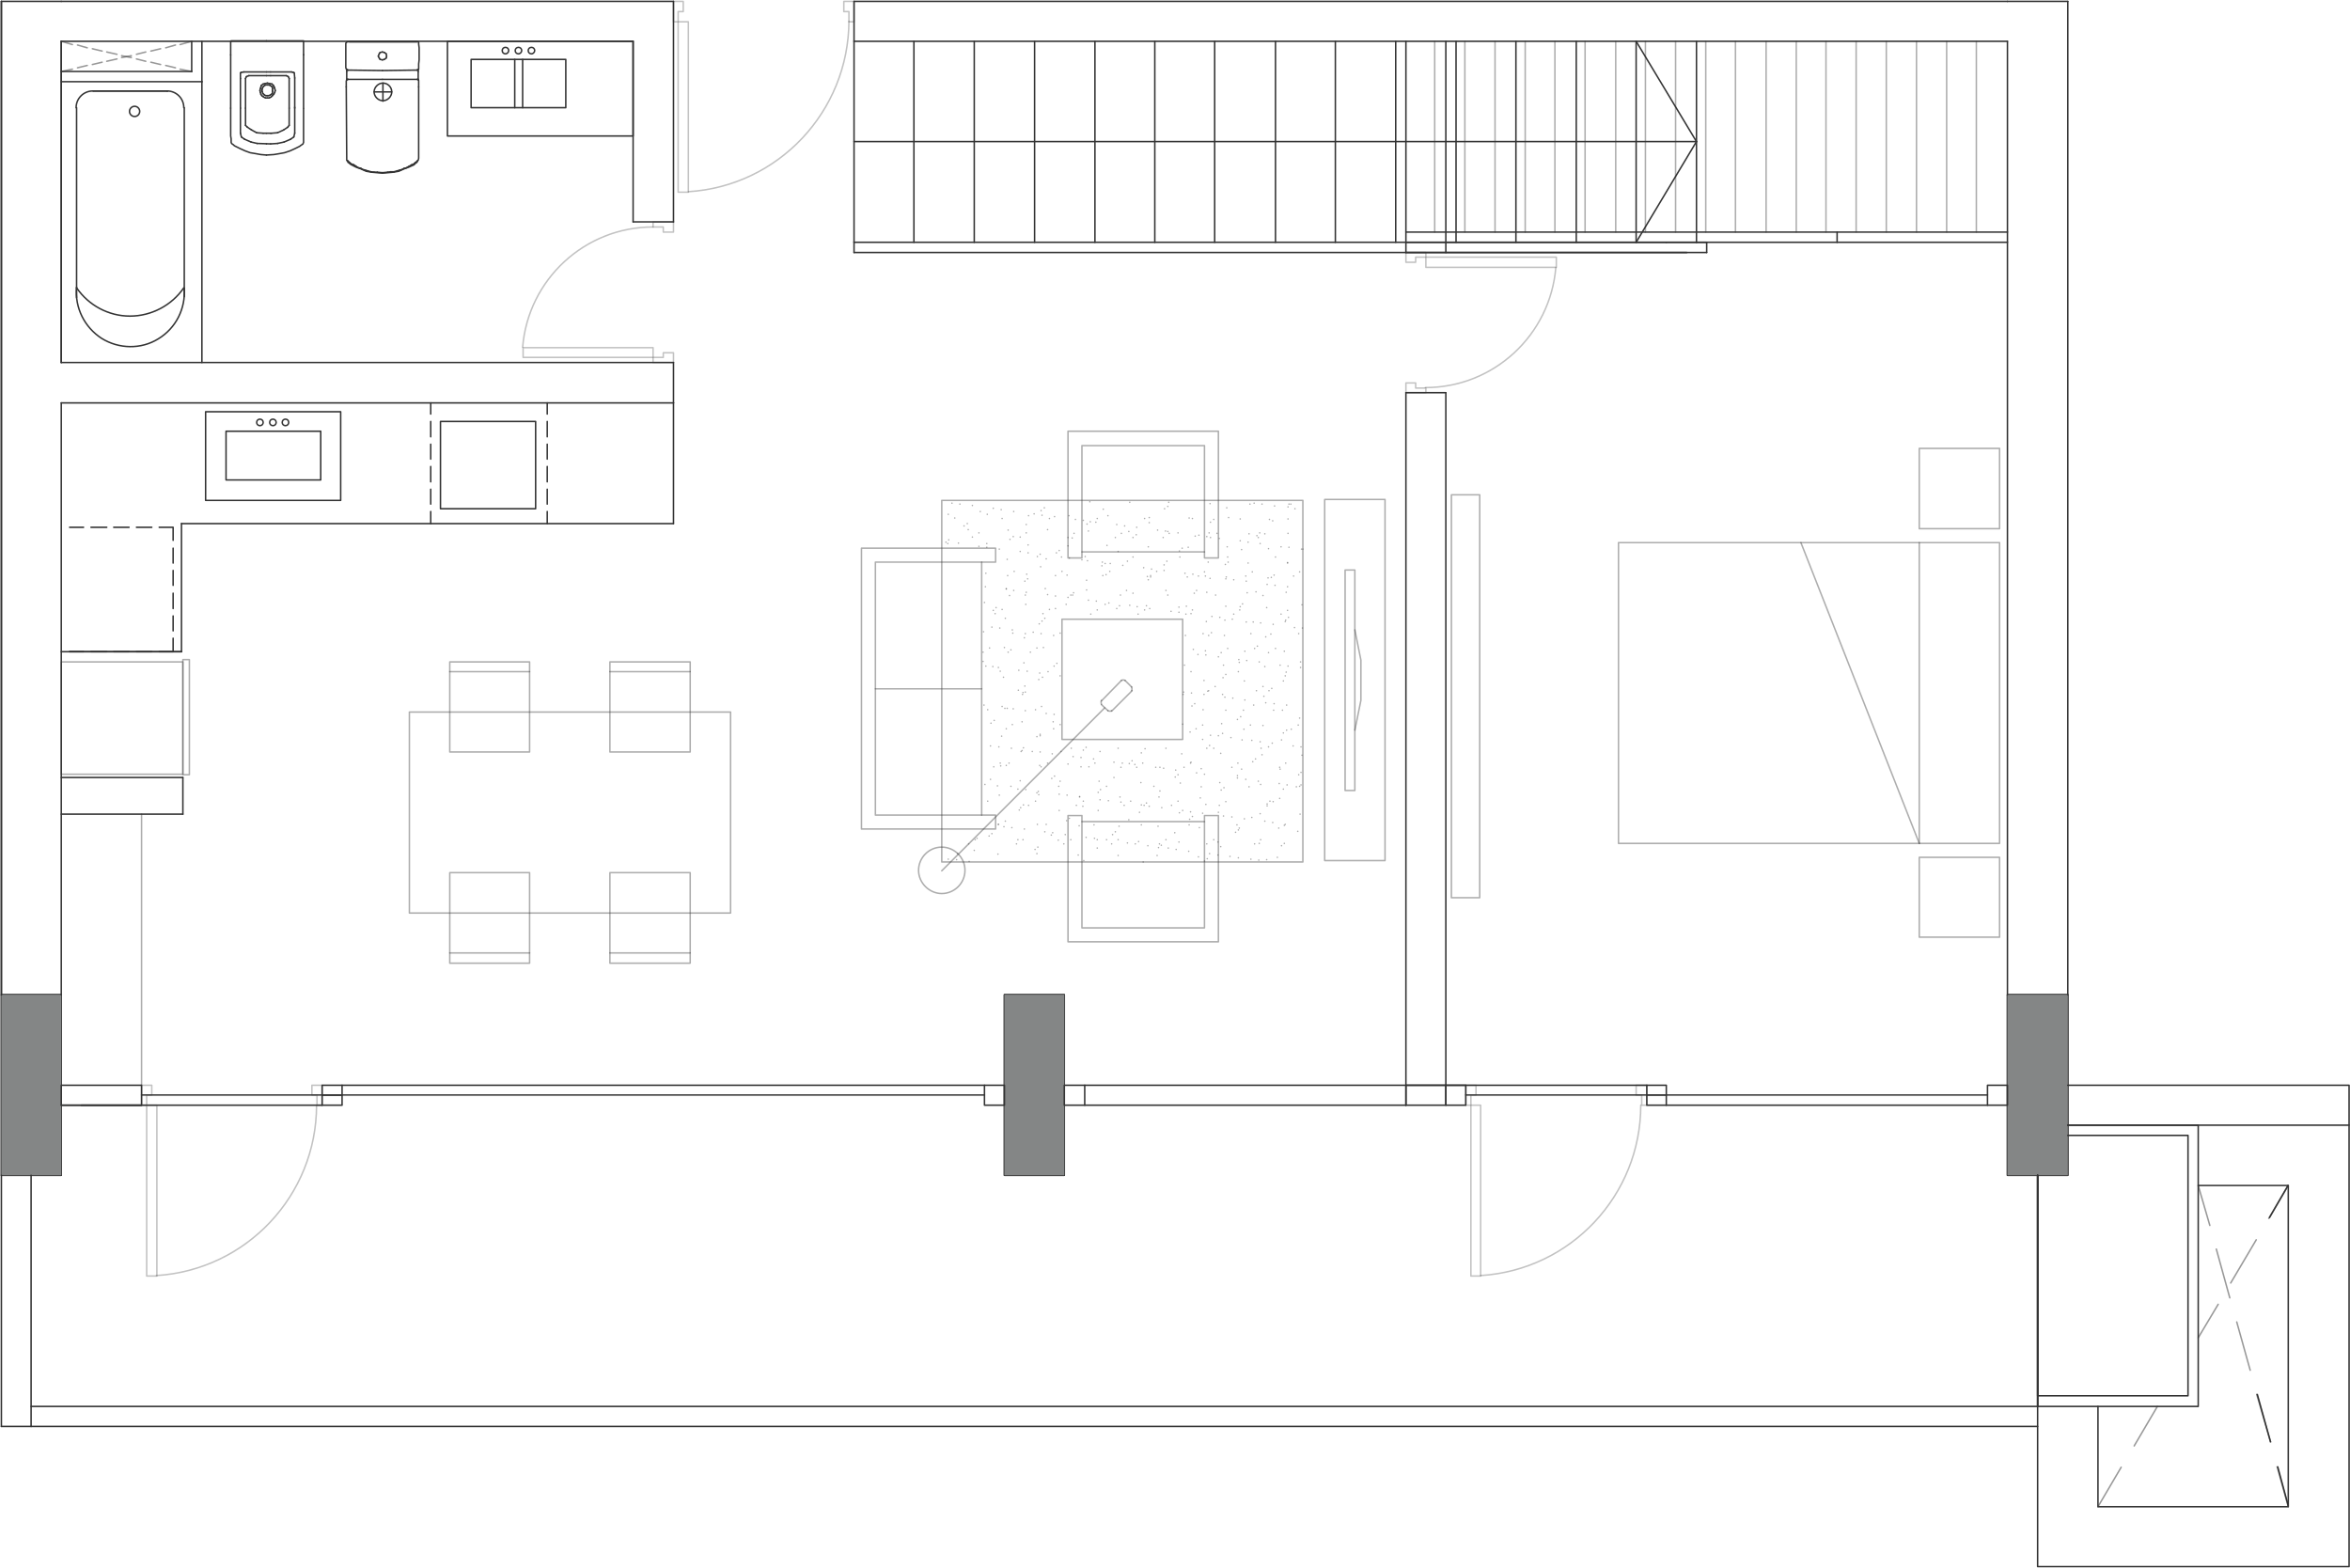 <?xml version="1.0" encoding="utf-8"?>
<!-- Generator: Adobe Illustrator 28.0.0, SVG Export Plug-In . SVG Version: 6.00 Build 0)  -->
<svg version="1.1" id="Capa_1" xmlns="http://www.w3.org/2000/svg" xmlns:xlink="http://www.w3.org/1999/xlink" x="0px" y="0px"
	 viewBox="0 0 506.3 337.8" style="enable-background:new 0 0 506.3 337.8;" xml:space="preserve">
<style type="text/css">
	.st0{fill:none;stroke:#333333;stroke-width:0.32;stroke-miterlimit:10;}
	.st1{fill:none;stroke:#333333;stroke-width:0.32;stroke-linecap:round;stroke-linejoin:round;}
	.st2{fill:#333333;stroke:#333333;stroke-width:0.32;stroke-linecap:round;stroke-linejoin:round;}
	.st3{fill:#848686;}
	
		.st4{opacity:0.3;fill:none;stroke:#333333;stroke-width:0.32;stroke-linecap:round;stroke-linejoin:round;enable-background:new    ;}
	
		.st5{opacity:0.5;fill:none;stroke:#333333;stroke-width:0.32;stroke-linecap:round;stroke-linejoin:round;enable-background:new    ;}
	
		.st6{opacity:0.4;fill:none;stroke:#333333;stroke-width:0.32;stroke-linecap:round;stroke-linejoin:round;enable-background:new    ;}
</style>
<g>
	<line class="st0" x1="493" y1="255.3" x2="488.9" y2="262.4"/>
	<line class="st0" x1="493" y1="324.4" x2="490.7" y2="315.9"/>
	<line class="st0" x1="489.2" y1="310.7" x2="486.3" y2="300.3"/>
</g>
<path class="st1" d="M432.5,214.3l13,38.9h-13V214.3z M445.5,214.3h-13l13,38.9V214.3z"/>
<path class="st1" d="M432.5,214.3l13,38.9h-13V214.3z M445.5,214.3h-13l13,38.9V214.3z"/>
<path class="st1" d="M216.4,214.3l12.9,38.9h-12.9V214.3z M229.3,214.3h-12.9l12.9,38.9V214.3z"/>
<path class="st2" d="M216.4,214.3l12.9,38.9h-12.9V214.3z M229.3,214.3h-12.9l12.9,38.9V214.3z"/>
<path class="st1" d="M0.3,214.3l12.9,38.9H0.3V214.3z M13.2,214.3H0.3l12.9,38.9V214.3z"/>
<path class="st2" d="M0.3,214.3l12.9,38.9H0.3V214.3z M13.2,214.3H0.3l12.9,38.9V214.3z"/>
<polyline class="st3" points="0.3,214.3 0.3,253.2 13.2,253.2 13.2,214.3 0.3,214.3 "/>
<line class="st1" x1="13.2" y1="8.9" x2="13.2" y2="78.1"/>
<line class="st1" x1="13.2" y1="86.8" x2="13.2" y2="214.3"/>
<line class="st1" x1="0.3" y1="0.3" x2="0.3" y2="214.3"/>
<line class="st1" x1="13.2" y1="0.3" x2="0.3" y2="0.3"/>
<polyline class="st3" points="216.4,214.3 216.4,253.2 229.3,253.2 229.3,214.3 216.4,214.3 "/>
<polyline class="st3" points="432.5,214.3 432.5,253.2 445.5,253.2 445.5,214.3 432.5,214.3 "/>
<line class="st1" x1="13.2" y1="8.9" x2="13.2" y2="78.1"/>
<line class="st1" x1="13.2" y1="78.1" x2="145.1" y2="78.1"/>
<line class="st1" x1="136.4" y1="8.9" x2="136.4" y2="47.8"/>
<line class="st1" x1="13.2" y1="86.8" x2="145.1" y2="86.8"/>
<line class="st1" x1="145.1" y1="0.3" x2="145.1" y2="47.8"/>
<polyline class="st1" points="96.4,29.3 136.4,29.3 136.4,8.9 96.4,8.9 96.4,29.3 "/>
<polyline class="st1" points="101.5,23.2 121.9,23.2 121.9,12.8 101.5,12.8 101.5,23.2 "/>
<path class="st1" d="M112.4,10.9c0-0.4-0.3-0.7-0.7-0.7s-0.7,0.3-0.7,0.7s0.3,0.7,0.7,0.7S112.4,11.2,112.4,10.9"/>
<path class="st1" d="M115.2,10.9c0-0.4-0.3-0.7-0.7-0.7s-0.7,0.3-0.7,0.7s0.3,0.7,0.7,0.7S115.2,11.2,115.2,10.9"/>
<path class="st1" d="M109.6,10.9c0-0.4-0.3-0.7-0.7-0.7s-0.7,0.3-0.7,0.7s0.3,0.7,0.7,0.7S109.6,11.2,109.6,10.9"/>
<line class="st1" x1="65.4" y1="11.8" x2="65.4" y2="23.3"/>
<polyline class="st1" points="65.4,23.4 65.4,29.3 65.4,29.9 65.4,30.5 65.4,30.6 65.4,30.7 65.3,30.9 65.3,31 65,31.2 64.7,31.4 
	64.6,31.5 63.6,32 62.5,32.5 61.3,32.9 60.2,33.1 59,33.3 57.4,33.4 "/>
<polyline class="st1" points="57.4,33.4 56.2,33.3 55.1,33.1 53.9,32.9 52.8,32.5 51.7,32 50.7,31.5 50.5,31.4 50.3,31.2 50,31 
	49.9,30.9 49.8,30.7 49.8,30.6 49.8,30.5 49.8,29.9 49.7,29.3 49.7,23.3 "/>
<line class="st1" x1="49.7" y1="23.3" x2="49.7" y2="11.8"/>
<polyline class="st1" points="49.7,11.8 49.7,9 49.7,8.9 49.8,8.9 49.8,8.8 49.9,8.8 57.4,8.8 "/>
<polyline class="st1" points="57.4,8.8 65.3,8.8 65.4,8.8 65.4,8.9 65.4,9 65.4,11.8 "/>
<line class="st1" x1="57.4" y1="15.5" x2="57.4" y2="15.5"/>
<line class="st1" x1="58.3" y1="15.5" x2="62.8" y2="15.5"/>
<line class="st1" x1="62.8" y1="15.5" x2="63.2" y2="15.6"/>
<line class="st1" x1="63.2" y1="15.6" x2="63.4" y2="15.7"/>
<line class="st1" x1="63.4" y1="15.7" x2="63.5" y2="16.8"/>
<line class="st1" x1="63.5" y1="16.8" x2="63.5" y2="23.3"/>
<line class="st1" x1="63.5" y1="23.1" x2="63.5" y2="28.7"/>
<line class="st1" x1="63.5" y1="28.7" x2="63.3" y2="29.5"/>
<line class="st1" x1="63.3" y1="29.5" x2="62.6" y2="30"/>
<line class="st1" x1="62.6" y1="30" x2="61.2" y2="30.6"/>
<line class="st1" x1="61.2" y1="30.6" x2="59.8" y2="30.9"/>
<line class="st1" x1="59.8" y1="30.9" x2="58.3" y2="31"/>
<line class="st1" x1="57.4" y1="31" x2="57.4" y2="31"/>
<line class="st1" x1="57.4" y1="16.3" x2="57.4" y2="16.3"/>
<line class="st1" x1="58.3" y1="16.3" x2="61.7" y2="16.3"/>
<line class="st1" x1="61.7" y1="16.3" x2="62.1" y2="16.5"/>
<line class="st1" x1="62.1" y1="16.5" x2="62.3" y2="16.9"/>
<line class="st1" x1="62.3" y1="16.9" x2="62.3" y2="23.3"/>
<line class="st1" x1="62.3" y1="23.3" x2="62.3" y2="27"/>
<line class="st1" x1="62.3" y1="27" x2="62" y2="27.4"/>
<line class="st1" x1="62" y1="27.4" x2="61.1" y2="28"/>
<line class="st1" x1="61.1" y1="28" x2="59.8" y2="28.6"/>
<line class="st1" x1="59.8" y1="28.6" x2="58.5" y2="28.7"/>
<line class="st1" x1="58.5" y1="28.7" x2="58.3" y2="28.7"/>
<line class="st1" x1="57.4" y1="28.7" x2="57.4" y2="28.7"/>
<line class="st1" x1="57.6" y1="17.9" x2="58.1" y2="18"/>
<line class="st1" x1="58.1" y1="18" x2="58.6" y2="18.1"/>
<line class="st1" x1="58.6" y1="18.1" x2="58.9" y2="18.4"/>
<line class="st1" x1="58.9" y1="18.4" x2="59.1" y2="18.8"/>
<line class="st1" x1="59.1" y1="18.8" x2="59.2" y2="19.1"/>
<line class="st1" x1="59.2" y1="19.1" x2="59.3" y2="19.5"/>
<line class="st1" x1="59.3" y1="19.5" x2="59.2" y2="19.9"/>
<line class="st1" x1="59.2" y1="19.9" x2="59" y2="20.3"/>
<line class="st1" x1="59" y1="20.3" x2="58.7" y2="20.6"/>
<line class="st1" x1="58.7" y1="20.6" x2="58.4" y2="20.9"/>
<line class="st1" x1="58.4" y1="20.9" x2="58" y2="21.1"/>
<line class="st1" x1="58" y1="21.1" x2="57.6" y2="21.1"/>
<line class="st1" x1="57.6" y1="18.3" x2="57.9" y2="18.3"/>
<line class="st1" x1="57.9" y1="18.3" x2="58.2" y2="18.4"/>
<line class="st1" x1="58.2" y1="18.4" x2="58.5" y2="18.6"/>
<line class="st1" x1="58.5" y1="18.6" x2="58.7" y2="18.8"/>
<line class="st1" x1="58.7" y1="18.8" x2="58.7" y2="19.1"/>
<line class="st1" x1="58.7" y1="19.1" x2="58.7" y2="19.5"/>
<line class="st1" x1="58.7" y1="19.5" x2="58.7" y2="19.7"/>
<line class="st1" x1="58.7" y1="19.7" x2="58.7" y2="20.1"/>
<line class="st1" x1="58.7" y1="20.1" x2="58.5" y2="20.3"/>
<line class="st1" x1="58.5" y1="20.3" x2="58.2" y2="20.5"/>
<line class="st1" x1="58.2" y1="20.5" x2="57.9" y2="20.6"/>
<line class="st1" x1="57.9" y1="20.6" x2="57.6" y2="20.6"/>
<line class="st1" x1="58.3" y1="15.5" x2="52.5" y2="15.5"/>
<line class="st1" x1="52.5" y1="15.5" x2="52" y2="15.6"/>
<line class="st1" x1="52" y1="15.6" x2="51.8" y2="15.7"/>
<line class="st1" x1="51.8" y1="15.7" x2="51.8" y2="16.9"/>
<line class="st1" x1="51.8" y1="16.9" x2="51.8" y2="23.3"/>
<line class="st1" x1="51.8" y1="23.3" x2="51.8" y2="28.7"/>
<line class="st1" x1="51.8" y1="28.7" x2="52" y2="29.5"/>
<line class="st1" x1="52" y1="29.5" x2="52.7" y2="30"/>
<line class="st1" x1="52.7" y1="30" x2="54.1" y2="30.6"/>
<line class="st1" x1="54.1" y1="30.6" x2="55.4" y2="30.9"/>
<line class="st1" x1="55.4" y1="30.9" x2="58.3" y2="31"/>
<line class="st1" x1="58.3" y1="16.3" x2="53.6" y2="16.3"/>
<line class="st1" x1="53.6" y1="16.3" x2="53.1" y2="16.5"/>
<line class="st1" x1="53.1" y1="16.5" x2="52.9" y2="16.9"/>
<line class="st1" x1="52.9" y1="16.9" x2="52.9" y2="23.3"/>
<line class="st1" x1="52.9" y1="23.3" x2="52.9" y2="27"/>
<line class="st1" x1="52.9" y1="27" x2="53.3" y2="27.4"/>
<line class="st1" x1="53.3" y1="27.4" x2="54.2" y2="28"/>
<line class="st1" x1="54.2" y1="28" x2="55.3" y2="28.6"/>
<line class="st1" x1="55.3" y1="28.6" x2="56.7" y2="28.7"/>
<line class="st1" x1="56.7" y1="28.7" x2="58.3" y2="28.7"/>
<line class="st1" x1="57.6" y1="17.9" x2="57.1" y2="18"/>
<line class="st1" x1="57.1" y1="18" x2="56.7" y2="18.1"/>
<line class="st1" x1="56.7" y1="18.1" x2="56.3" y2="18.4"/>
<line class="st1" x1="56.3" y1="18.4" x2="56.2" y2="18.8"/>
<line class="st1" x1="56.2" y1="18.8" x2="56.1" y2="19.1"/>
<line class="st1" x1="56.1" y1="19.1" x2="56" y2="19.5"/>
<line class="st1" x1="56" y1="19.5" x2="56.1" y2="19.9"/>
<line class="st1" x1="56.1" y1="19.9" x2="56.2" y2="20.3"/>
<line class="st1" x1="56.2" y1="20.3" x2="56.4" y2="20.6"/>
<line class="st1" x1="56.4" y1="20.6" x2="56.8" y2="20.9"/>
<line class="st1" x1="56.8" y1="20.9" x2="57.2" y2="21.1"/>
<line class="st1" x1="57.2" y1="21.1" x2="57.6" y2="21.1"/>
<line class="st1" x1="57.6" y1="18.3" x2="57.3" y2="18.3"/>
<line class="st1" x1="57.3" y1="18.3" x2="57" y2="18.4"/>
<line class="st1" x1="57" y1="18.4" x2="56.8" y2="18.6"/>
<line class="st1" x1="56.8" y1="18.6" x2="56.6" y2="18.8"/>
<line class="st1" x1="56.6" y1="18.8" x2="56.5" y2="19.2"/>
<line class="st1" x1="56.5" y1="19.2" x2="56.4" y2="19.5"/>
<line class="st1" x1="56.4" y1="19.5" x2="56.5" y2="19.7"/>
<line class="st1" x1="56.5" y1="19.7" x2="56.6" y2="20.1"/>
<line class="st1" x1="56.6" y1="20.1" x2="56.8" y2="20.3"/>
<line class="st1" x1="56.8" y1="20.3" x2="57" y2="20.5"/>
<line class="st1" x1="57" y1="20.5" x2="57.3" y2="20.6"/>
<line class="st1" x1="57.3" y1="20.6" x2="57.6" y2="20.6"/>
<line class="st1" x1="89.8" y1="9" x2="75.3" y2="9"/>
<line class="st1" x1="84.4" y1="19.8" x2="80.6" y2="19.8"/>
<line class="st1" x1="82.5" y1="17.9" x2="82.5" y2="21.8"/>
<path class="st1" d="M84.4,19.8c0-1.1-0.9-1.9-1.9-1.9s-1.9,0.9-1.9,1.9s0.9,1.9,1.9,1.9S84.4,20.8,84.4,19.8"/>
<polyline class="st1" points="74.7,15.4 74.7,17.2 74.7,17.3 74.6,17.4 74.6,18.7 "/>
<polyline class="st1" points="74.6,18.7 74.7,34.1 74.7,34.5 74.8,34.6 74.9,34.8 75,35 75.2,35.1 75.4,35.3 75.7,35.5 76.7,36 
	77.8,36.4 78.9,36.9 80.1,37.1 81.2,37.2 82.4,37.3 83.6,37.2 84.7,37.1 85.9,36.9 87,36.4 88.1,36 89.2,35.5 89.4,35.3 89.6,35.1 
	89.8,35 89.9,34.8 90,34.6 90.1,34.5 90.2,34.1 90.2,18.7 "/>
<polyline class="st1" points="90.2,18.7 90.2,17.4 90.2,17.3 90.1,17.2 90.1,15.4 "/>
<polyline class="st1" points="90.1,15.4 90.1,15 90.2,14.9 90.2,14.8 90.2,14.6 90.2,13.8 90.3,12.9 90.3,12.1 90.3,11.2 90.3,10.3 
	90.2,9.5 90.2,9.4 90.2,9.3 90.2,9.2 90.2,9.1 90.1,9 90,9 89.9,9 82.4,9 75,9 74.9,9 74.8,9 74.7,9.1 74.6,9.2 74.5,9.3 74.5,9.4 
	74.5,9.5 74.5,10.3 74.5,11.2 74.5,12.1 74.5,12.9 74.5,13.8 74.5,14.6 74.6,14.8 74.6,14.9 74.7,15 74.7,15.4 "/>
<line class="st1" x1="74.7" y1="17.2" x2="74.8" y2="17.1"/>
<line class="st1" x1="74.8" y1="17.1" x2="74.8" y2="17.1"/>
<line class="st1" x1="74.8" y1="17.1" x2="74.9" y2="17.1"/>
<line class="st1" x1="74.9" y1="17.1" x2="75" y2="17.1"/>
<line class="st1" x1="75" y1="17.1" x2="82.4" y2="17.1"/>
<line class="st1" x1="75" y1="34.7" x2="75.3" y2="35"/>
<line class="st1" x1="75.3" y1="35" x2="75.5" y2="35.2"/>
<line class="st1" x1="75.5" y1="35.2" x2="75.9" y2="35.4"/>
<line class="st1" x1="75.9" y1="35.4" x2="76.2" y2="35.5"/>
<line class="st1" x1="76.2" y1="35.5" x2="76.5" y2="35.7"/>
<line class="st1" x1="76.5" y1="35.7" x2="76.8" y2="35.9"/>
<line class="st1" x1="76.8" y1="35.9" x2="77.1" y2="36.1"/>
<line class="st1" x1="77.1" y1="36.1" x2="77.5" y2="36.2"/>
<line class="st1" x1="77.5" y1="36.2" x2="77.8" y2="36.3"/>
<line class="st1" x1="77.8" y1="36.3" x2="78.1" y2="36.5"/>
<line class="st1" x1="78.1" y1="36.5" x2="78.5" y2="36.6"/>
<line class="st1" x1="78.5" y1="36.6" x2="78.8" y2="36.7"/>
<line class="st1" x1="78.8" y1="36.7" x2="79.2" y2="36.8"/>
<line class="st1" x1="79.2" y1="36.8" x2="79.9" y2="37"/>
<line class="st1" x1="79.9" y1="37" x2="80.6" y2="37.1"/>
<line class="st1" x1="80.6" y1="37.1" x2="81.3" y2="37.1"/>
<line class="st1" x1="81.3" y1="37.1" x2="82.4" y2="37.2"/>
<line class="st1" x1="74.7" y1="15" x2="74.8" y2="15"/>
<line class="st1" x1="74.8" y1="15" x2="74.9" y2="15.1"/>
<line class="st1" x1="74.9" y1="15.1" x2="75" y2="15.1"/>
<line class="st1" x1="75" y1="15.1" x2="82.4" y2="15.2"/>
<line class="st1" x1="75" y1="34.7" x2="74.8" y2="34.6"/>
<line class="st1" x1="90.1" y1="17.2" x2="90.1" y2="17.1"/>
<line class="st1" x1="90.1" y1="17.1" x2="90" y2="17.1"/>
<line class="st1" x1="90" y1="17.1" x2="90" y2="17.1"/>
<line class="st1" x1="90" y1="17.1" x2="89.9" y2="17.1"/>
<line class="st1" x1="89.9" y1="17.1" x2="82.4" y2="17.1"/>
<line class="st1" x1="89.9" y1="34.7" x2="89.5" y2="35"/>
<line class="st1" x1="89.5" y1="35" x2="89.3" y2="35.2"/>
<line class="st1" x1="89.3" y1="35.2" x2="89" y2="35.4"/>
<line class="st1" x1="89" y1="35.4" x2="88.7" y2="35.5"/>
<line class="st1" x1="88.7" y1="35.5" x2="88.4" y2="35.7"/>
<line class="st1" x1="88.4" y1="35.7" x2="88" y2="35.9"/>
<line class="st1" x1="88" y1="35.9" x2="87.7" y2="36.1"/>
<line class="st1" x1="87.7" y1="36.1" x2="87.4" y2="36.2"/>
<line class="st1" x1="87.4" y1="36.2" x2="87" y2="36.3"/>
<line class="st1" x1="87" y1="36.3" x2="86.7" y2="36.5"/>
<line class="st1" x1="86.7" y1="36.5" x2="86.3" y2="36.6"/>
<line class="st1" x1="86.3" y1="36.6" x2="86" y2="36.7"/>
<line class="st1" x1="86" y1="36.7" x2="85.6" y2="36.8"/>
<line class="st1" x1="85.6" y1="36.8" x2="84.9" y2="37"/>
<line class="st1" x1="84.9" y1="37" x2="84.2" y2="37"/>
<line class="st1" x1="84.2" y1="37" x2="83.5" y2="37.1"/>
<line class="st1" x1="83.5" y1="37.1" x2="82.4" y2="37.2"/>
<line class="st1" x1="90.1" y1="15" x2="90" y2="15"/>
<line class="st1" x1="90" y1="15" x2="89.9" y2="15.1"/>
<line class="st1" x1="89.9" y1="15.1" x2="89.8" y2="15.1"/>
<line class="st1" x1="89.8" y1="15.1" x2="82.4" y2="15.2"/>
<line class="st1" x1="89.9" y1="34.7" x2="90" y2="34.6"/>
<line class="st1" x1="82.4" y1="11.2" x2="81.9" y2="11.3"/>
<line class="st1" x1="81.9" y1="11.3" x2="81.7" y2="11.6"/>
<line class="st1" x1="81.7" y1="11.6" x2="81.5" y2="12.1"/>
<line class="st1" x1="81.5" y1="12.1" x2="81.7" y2="12.5"/>
<line class="st1" x1="81.7" y1="12.5" x2="81.9" y2="12.8"/>
<line class="st1" x1="81.9" y1="12.8" x2="82.4" y2="12.9"/>
<line class="st1" x1="82.4" y1="11.2" x2="82.8" y2="11.3"/>
<line class="st1" x1="82.8" y1="11.3" x2="83.2" y2="11.6"/>
<line class="st1" x1="83.2" y1="11.6" x2="83.3" y2="12.1"/>
<line class="st1" x1="83.3" y1="12.1" x2="83.2" y2="12.5"/>
<line class="st1" x1="83.2" y1="12.5" x2="82.8" y2="12.8"/>
<line class="st1" x1="82.8" y1="12.8" x2="82.4" y2="12.9"/>
<line class="st1" x1="110.9" y1="23.2" x2="110.9" y2="12.8"/>
<line class="st1" x1="112.6" y1="23.2" x2="112.6" y2="12.8"/>
<line class="st1" x1="136.4" y1="47.8" x2="145.1" y2="47.8"/>
<line class="st1" x1="145.1" y1="86.8" x2="145.1" y2="78.1"/>
<polyline class="st4" points="145.1,78.1 140.7,78.1 140.7,77 142.9,77 142.9,76 145.1,76 145.1,78.1 "/>
<polyline class="st4" points="145.1,47.8 140.7,47.8 140.7,48.9 142.9,48.9 142.9,50 145.1,50 145.1,47.8 "/>
<polyline class="st4" points="140.7,77 140.7,74.9 112.7,74.9 112.7,77 140.7,77 "/>
<path class="st4" d="M140.7,48.9c-14.7,0-26.9,11.3-28.1,25.9"/>
<line class="st1" x1="43.5" y1="78.1" x2="43.5" y2="17.6"/>
<path class="st1" d="M39.6,23.2c0-2-1.6-3.6-3.6-3.6"/>
<path class="st1" d="M20,19.6c-2,0-3.6,1.6-3.6,3.6"/>
<path class="st1" d="M30.1,24c0-0.6-0.5-1.1-1.1-1.1s-1.1,0.5-1.1,1.1s0.5,1.1,1.1,1.1S30.1,24.6,30.1,24"/>
<path class="st1" d="M16.5,62c2.6,3.8,6.9,6.1,11.5,6.1s9-2.3,11.6-6.1"/>
<path class="st1" d="M16.5,61.9c-0.4,4.4,1.7,8.6,5.4,11c3.7,2.3,8.5,2.4,12.2,0.1c3.8-2.3,5.9-6.5,5.6-10.9"/>
<line class="st1" x1="39.7" y1="23.2" x2="39.7" y2="63.9"/>
<line class="st1" x1="16.5" y1="23.2" x2="16.5" y2="64.1"/>
<line class="st1" x1="36.1" y1="19.6" x2="20.1" y2="19.6"/>
<line class="st1" x1="36.1" y1="19.6" x2="20.1" y2="19.6"/>
<line class="st1" x1="43.5" y1="8.9" x2="43.5" y2="17.6"/>
<line class="st1" x1="41.3" y1="15.4" x2="13.2" y2="15.4"/>
<line class="st5" x1="13.2" y1="15.4" x2="15.6" y2="14.9"/>
<line class="st5" x1="16.7" y1="14.6" x2="18.8" y2="14.1"/>
<line class="st5" x1="19.9" y1="13.9" x2="22" y2="13.4"/>
<line class="st5" x1="23" y1="13.2" x2="25.2" y2="12.7"/>
<line class="st5" x1="26.2" y1="12.4" x2="28.3" y2="12"/>
<line class="st5" x1="29.4" y1="11.7" x2="31.4" y2="11.2"/>
<line class="st5" x1="32.5" y1="11" x2="34.6" y2="10.5"/>
<line class="st5" x1="35.7" y1="10.3" x2="37.8" y2="9.7"/>
<line class="st5" x1="38.8" y1="9.6" x2="41.3" y2="8.9"/>
<line class="st5" x1="13.2" y1="8.9" x2="15.6" y2="9.6"/>
<line class="st5" x1="16.7" y1="9.7" x2="18.8" y2="10.3"/>
<line class="st5" x1="19.9" y1="10.5" x2="22" y2="11"/>
<line class="st5" x1="23" y1="11.2" x2="25.2" y2="11.7"/>
<line class="st5" x1="26.2" y1="12" x2="28.3" y2="12.4"/>
<line class="st5" x1="29.4" y1="12.7" x2="31.4" y2="13.2"/>
<line class="st5" x1="32.5" y1="13.4" x2="34.6" y2="13.9"/>
<line class="st5" x1="35.7" y1="14.1" x2="37.8" y2="14.6"/>
<line class="st5" x1="38.8" y1="14.9" x2="41.3" y2="15.4"/>
<line class="st1" x1="43.5" y1="17.6" x2="13.2" y2="17.6"/>
<line class="st1" x1="41.3" y1="8.9" x2="41.3" y2="15.4"/>
<line class="st1" x1="145.1" y1="0.3" x2="13.2" y2="0.3"/>
<line class="st1" x1="136.4" y1="8.9" x2="13.2" y2="8.9"/>
<line class="st1" x1="184" y1="0.3" x2="432.5" y2="0.3"/>
<line class="st1" x1="432.5" y1="214.3" x2="432.5" y2="8.9"/>
<line class="st1" x1="445.5" y1="214.3" x2="445.5" y2="0.3"/>
<line class="st1" x1="432.5" y1="0.3" x2="445.5" y2="0.3"/>
<line class="st1" x1="184" y1="8.9" x2="432.5" y2="8.9"/>
<polyline class="st4" points="145.1,0.3 145.1,4.7 146.1,4.7 146.1,2.5 147.2,2.5 147.2,0.3 145.1,0.3 "/>
<polyline class="st4" points="184,0.3 184,4.7 182.9,4.7 182.9,2.5 181.8,2.5 181.8,0.3 184,0.3 "/>
<polyline class="st4" points="146.1,4.7 148.3,4.7 148.3,41.4 146.1,41.4 146.1,4.7 "/>
<path class="st4" d="M148.3,41.3c19.4-1.2,34.5-17.3,34.6-36.7"/>
<line class="st1" x1="184" y1="0.3" x2="184" y2="8.9"/>
<polyline class="st6" points="430.8,181.7 348.7,181.7 348.7,116.9 430.8,116.9 430.8,181.7 "/>
<line class="st6" x1="413.5" y1="181.7" x2="388" y2="116.9"/>
<polyline class="st6" points="430.8,113.9 413.5,113.9 413.5,96.6 430.8,96.6 430.8,113.9 "/>
<polyline class="st6" points="430.8,184.7 413.5,184.7 413.5,201.9 430.8,201.9 430.8,184.7 "/>
<line class="st6" x1="413.5" y1="116.9" x2="413.5" y2="181.7"/>
<polyline class="st6" points="312.7,193.4 312.7,106.6 318.8,106.6 318.8,193.4 312.7,193.4 "/>
<line class="st1" x1="0.3" y1="0.3" x2="0.3" y2="214.3"/>
<line class="st1" x1="30.5" y1="238.1" x2="13.2" y2="238.1"/>
<line class="st1" x1="302.9" y1="84.6" x2="302.9" y2="238.1"/>
<polyline class="st6" points="230.1,92.9 230.1,120.2 233.1,120.2 233.1,96 259.5,96 259.5,120.2 262.5,120.2 262.5,92.9 
	230.1,92.9 "/>
<line class="st6" x1="233.1" y1="118.9" x2="259.5" y2="118.9"/>
<line class="st6" x1="206.3" y1="183.9" x2="206.3" y2="183.9"/>
<line class="st6" x1="210.5" y1="180.6" x2="210.5" y2="180.6"/>
<line class="st6" x1="215" y1="184" x2="215" y2="184"/>
<line class="st6" x1="215.1" y1="177.6" x2="215.1" y2="177.6"/>
<line class="st6" x1="219.3" y1="180.9" x2="219.3" y2="180.9"/>
<line class="st6" x1="223.4" y1="183.9" x2="223.4" y2="183.9"/>
<line class="st6" x1="215.3" y1="171.3" x2="215.3" y2="171.3"/>
<line class="st6" x1="219.6" y1="174.5" x2="219.6" y2="174.5"/>
<line class="st6" x1="223.5" y1="177.6" x2="223.5" y2="177.6"/>
<line class="st6" x1="228" y1="181" x2="228" y2="181"/>
<line class="st6" x1="232.3" y1="184.2" x2="232.3" y2="184.2"/>
<line class="st6" x1="215.6" y1="165" x2="215.6" y2="165"/>
<line class="st6" x1="219.8" y1="168.2" x2="219.8" y2="168.2"/>
<line class="st6" x1="223.8" y1="171.2" x2="223.8" y2="171.2"/>
<line class="st6" x1="228.2" y1="174.6" x2="228.2" y2="174.6"/>
<line class="st6" x1="232.5" y1="177.9" x2="232.5" y2="177.9"/>
<line class="st6" x1="236.4" y1="180.9" x2="236.4" y2="180.9"/>
<line class="st6" x1="240.9" y1="184.3" x2="240.9" y2="184.3"/>
<line class="st6" x1="215.8" y1="158.6" x2="215.8" y2="158.6"/>
<line class="st6" x1="220" y1="161.9" x2="220" y2="161.9"/>
<line class="st6" x1="224" y1="164.9" x2="224" y2="164.9"/>
<line class="st6" x1="228.4" y1="168.3" x2="228.4" y2="168.3"/>
<line class="st6" x1="232.6" y1="171.6" x2="232.6" y2="171.6"/>
<line class="st6" x1="236.6" y1="174.6" x2="236.6" y2="174.6"/>
<line class="st6" x1="241.1" y1="178" x2="241.1" y2="178"/>
<line class="st6" x1="245.3" y1="181.3" x2="245.3" y2="181.3"/>
<line class="st6" x1="249.3" y1="184.3" x2="249.3" y2="184.3"/>
<line class="st6" x1="215.9" y1="152.2" x2="215.9" y2="152.2"/>
<line class="st6" x1="220.2" y1="155.5" x2="220.2" y2="155.5"/>
<line class="st6" x1="224.1" y1="158.5" x2="224.1" y2="158.5"/>
<line class="st6" x1="228.6" y1="161.9" x2="228.6" y2="161.9"/>
<line class="st6" x1="232.9" y1="165.2" x2="232.9" y2="165.2"/>
<line class="st6" x1="236.8" y1="168.3" x2="236.8" y2="168.3"/>
<line class="st6" x1="241.3" y1="171.7" x2="241.3" y2="171.7"/>
<line class="st6" x1="245.5" y1="175" x2="245.5" y2="175"/>
<line class="st6" x1="249.5" y1="178" x2="249.5" y2="178"/>
<line class="st6" x1="254" y1="181.4" x2="254" y2="181.4"/>
<line class="st6" x1="258.2" y1="184.6" x2="258.2" y2="184.6"/>
<line class="st6" x1="211.8" y1="142.5" x2="211.8" y2="142.5"/>
<line class="st6" x1="216.2" y1="145.9" x2="216.2" y2="145.9"/>
<line class="st6" x1="220.4" y1="149.2" x2="220.4" y2="149.2"/>
<line class="st6" x1="224.4" y1="152.2" x2="224.4" y2="152.2"/>
<line class="st6" x1="237" y1="161.9" x2="237" y2="161.9"/>
<line class="st6" x1="241.5" y1="165.3" x2="241.5" y2="165.3"/>
<line class="st6" x1="245.8" y1="168.6" x2="245.8" y2="168.6"/>
<line class="st6" x1="249.7" y1="171.7" x2="249.7" y2="171.7"/>
<line class="st6" x1="254.1" y1="175.1" x2="254.1" y2="175.1"/>
<line class="st6" x1="258.4" y1="178.3" x2="258.4" y2="178.3"/>
<line class="st6" x1="262.4" y1="181.4" x2="262.4" y2="181.4"/>
<line class="st6" x1="266.8" y1="184.8" x2="266.8" y2="184.8"/>
<line class="st6" x1="211.9" y1="136.1" x2="211.9" y2="136.1"/>
<line class="st6" x1="216.4" y1="139.5" x2="216.4" y2="139.5"/>
<line class="st6" x1="220.6" y1="142.8" x2="220.6" y2="142.8"/>
<line class="st6" x1="224.6" y1="145.9" x2="224.6" y2="145.9"/>
<line class="st6" x1="245.9" y1="162.2" x2="245.9" y2="162.2"/>
<line class="st6" x1="249.9" y1="165.3" x2="249.9" y2="165.3"/>
<line class="st6" x1="254.3" y1="168.7" x2="254.3" y2="168.7"/>
<line class="st6" x1="258.6" y1="171.9" x2="258.6" y2="171.9"/>
<line class="st6" x1="262.5" y1="175" x2="262.5" y2="175"/>
<line class="st6" x1="267" y1="178.4" x2="267" y2="178.4"/>
<line class="st6" x1="271.3" y1="181.7" x2="271.3" y2="181.7"/>
<line class="st6" x1="275.2" y1="184.7" x2="275.2" y2="184.7"/>
<line class="st6" x1="212.1" y1="129.8" x2="212.1" y2="129.8"/>
<line class="st6" x1="216.6" y1="133.2" x2="216.6" y2="133.2"/>
<line class="st6" x1="220.9" y1="136.5" x2="220.9" y2="136.5"/>
<line class="st6" x1="224.8" y1="139.5" x2="224.8" y2="139.5"/>
<line class="st6" x1="271.5" y1="175.3" x2="271.5" y2="175.3"/>
<line class="st6" x1="275.5" y1="178.4" x2="275.5" y2="178.4"/>
<line class="st6" x1="254.6" y1="162.4" x2="254.6" y2="162.4"/>
<line class="st6" x1="258.8" y1="165.6" x2="258.8" y2="165.6"/>
<line class="st6" x1="262.8" y1="168.6" x2="262.8" y2="168.6"/>
<line class="st6" x1="204.2" y1="117.1" x2="204.2" y2="117.1"/>
<line class="st6" x1="254.8" y1="156" x2="254.8" y2="156"/>
<line class="st6" x1="259.1" y1="159.3" x2="259.1" y2="159.3"/>
<line class="st6" x1="263" y1="162.3" x2="263" y2="162.3"/>
<line class="st6" x1="267.5" y1="165.7" x2="267.5" y2="165.7"/>
<line class="st6" x1="271.6" y1="169" x2="271.6" y2="169"/>
<line class="st6" x1="275.7" y1="172" x2="275.7" y2="172"/>
<line class="st6" x1="280.1" y1="175.4" x2="280.1" y2="175.4"/>
<line class="st6" x1="212.4" y1="123.5" x2="212.4" y2="123.5"/>
<line class="st6" x1="216.8" y1="126.8" x2="216.8" y2="126.8"/>
<line class="st6" x1="221" y1="130.2" x2="221" y2="130.2"/>
<line class="st6" x1="225.1" y1="133.2" x2="225.1" y2="133.2"/>
<line class="st6" x1="204.3" y1="110.8" x2="204.3" y2="110.8"/>
<line class="st6" x1="208.6" y1="114.1" x2="208.6" y2="114.1"/>
<line class="st6" x1="212.6" y1="117.1" x2="212.6" y2="117.1"/>
<line class="st6" x1="254.9" y1="149.6" x2="254.9" y2="149.6"/>
<line class="st6" x1="259.2" y1="152.9" x2="259.2" y2="152.9"/>
<line class="st6" x1="263.2" y1="155.9" x2="263.2" y2="155.9"/>
<line class="st6" x1="267.6" y1="159.4" x2="267.6" y2="159.4"/>
<line class="st6" x1="271.9" y1="162.6" x2="271.9" y2="162.6"/>
<line class="st6" x1="275.8" y1="165.7" x2="275.8" y2="165.7"/>
<line class="st6" x1="280.3" y1="169.1" x2="280.3" y2="169.1"/>
<line class="st6" x1="217" y1="120.5" x2="217" y2="120.5"/>
<line class="st6" x1="221.2" y1="123.7" x2="221.2" y2="123.7"/>
<line class="st6" x1="225.2" y1="126.8" x2="225.2" y2="126.8"/>
<line class="st6" x1="229.7" y1="130.2" x2="229.7" y2="130.2"/>
<line class="st6" x1="212.7" y1="110.8" x2="212.7" y2="110.8"/>
<line class="st6" x1="217.2" y1="114.2" x2="217.2" y2="114.2"/>
<line class="st6" x1="221.5" y1="117.4" x2="221.5" y2="117.4"/>
<line class="st6" x1="225.4" y1="120.4" x2="225.4" y2="120.4"/>
<line class="st6" x1="229.9" y1="123.9" x2="229.9" y2="123.9"/>
<line class="st6" x1="234.1" y1="127.1" x2="234.1" y2="127.1"/>
<line class="st6" x1="238.1" y1="130.2" x2="238.1" y2="130.2"/>
<line class="st6" x1="255.2" y1="143.3" x2="255.2" y2="143.3"/>
<line class="st6" x1="259.4" y1="146.6" x2="259.4" y2="146.6"/>
<line class="st6" x1="263.4" y1="149.6" x2="263.4" y2="149.6"/>
<line class="st6" x1="267.9" y1="153" x2="267.9" y2="153"/>
<line class="st6" x1="272.1" y1="156.3" x2="272.1" y2="156.3"/>
<line class="st6" x1="276.1" y1="159.4" x2="276.1" y2="159.4"/>
<line class="st6" x1="280.5" y1="162.7" x2="280.5" y2="162.7"/>
<line class="st6" x1="221.6" y1="111.1" x2="221.6" y2="111.1"/>
<line class="st6" x1="225.7" y1="114.1" x2="225.7" y2="114.1"/>
<line class="st6" x1="230.1" y1="117.6" x2="230.1" y2="117.6"/>
<line class="st6" x1="234.3" y1="120.8" x2="234.3" y2="120.8"/>
<line class="st6" x1="238.3" y1="123.8" x2="238.3" y2="123.8"/>
<line class="st6" x1="242.7" y1="127.2" x2="242.7" y2="127.2"/>
<line class="st6" x1="247" y1="130.5" x2="247" y2="130.5"/>
<line class="st6" x1="255.4" y1="136.9" x2="255.4" y2="136.9"/>
<line class="st6" x1="259.7" y1="140.2" x2="259.7" y2="140.2"/>
<line class="st6" x1="263.6" y1="143.3" x2="263.6" y2="143.3"/>
<line class="st6" x1="268.1" y1="146.7" x2="268.1" y2="146.7"/>
<line class="st6" x1="272.3" y1="150" x2="272.3" y2="150"/>
<line class="st6" x1="276.3" y1="153" x2="276.3" y2="153"/>
<line class="st6" x1="230.3" y1="111.1" x2="230.3" y2="111.1"/>
<line class="st6" x1="234.5" y1="114.4" x2="234.5" y2="114.4"/>
<line class="st6" x1="238.5" y1="117.5" x2="238.5" y2="117.5"/>
<line class="st6" x1="242.9" y1="120.9" x2="242.9" y2="120.9"/>
<line class="st6" x1="247.2" y1="124.2" x2="247.2" y2="124.2"/>
<line class="st6" x1="251.2" y1="127.2" x2="251.2" y2="127.2"/>
<line class="st6" x1="255.6" y1="130.6" x2="255.6" y2="130.6"/>
<line class="st6" x1="259.9" y1="133.9" x2="259.9" y2="133.9"/>
<line class="st6" x1="263.8" y1="136.9" x2="263.8" y2="136.9"/>
<line class="st6" x1="268.2" y1="140.3" x2="268.2" y2="140.3"/>
<line class="st6" x1="272.5" y1="143.6" x2="272.5" y2="143.6"/>
<line class="st6" x1="276.5" y1="146.7" x2="276.5" y2="146.7"/>
<line class="st6" x1="234.8" y1="108.1" x2="234.8" y2="108.1"/>
<line class="st6" x1="238.7" y1="111.1" x2="238.7" y2="111.1"/>
<line class="st6" x1="243.2" y1="114.5" x2="243.2" y2="114.5"/>
<line class="st6" x1="247.4" y1="117.8" x2="247.4" y2="117.8"/>
<line class="st6" x1="251.4" y1="120.9" x2="251.4" y2="120.9"/>
<line class="st6" x1="255.8" y1="124.3" x2="255.8" y2="124.3"/>
<line class="st6" x1="260" y1="127.6" x2="260" y2="127.6"/>
<line class="st6" x1="264.1" y1="130.6" x2="264.1" y2="130.6"/>
<line class="st6" x1="268.5" y1="134" x2="268.5" y2="134"/>
<line class="st6" x1="272.7" y1="137.2" x2="272.7" y2="137.2"/>
<line class="st6" x1="276.7" y1="140.3" x2="276.7" y2="140.3"/>
<line class="st6" x1="243.4" y1="108.2" x2="243.4" y2="108.2"/>
<line class="st6" x1="247.6" y1="111.5" x2="247.6" y2="111.5"/>
<line class="st6" x1="251.6" y1="114.5" x2="251.6" y2="114.5"/>
<line class="st6" x1="256" y1="117.9" x2="256" y2="117.9"/>
<line class="st6" x1="260.3" y1="121.1" x2="260.3" y2="121.1"/>
<line class="st6" x1="264.2" y1="124.3" x2="264.2" y2="124.3"/>
<line class="st6" x1="268.7" y1="127.7" x2="268.7" y2="127.7"/>
<line class="st6" x1="272.9" y1="130.9" x2="272.9" y2="130.9"/>
<line class="st6" x1="276.9" y1="133.9" x2="276.9" y2="133.9"/>
<line class="st6" x1="251.8" y1="108.2" x2="251.8" y2="108.2"/>
<line class="st6" x1="256.2" y1="111.6" x2="256.2" y2="111.6"/>
<line class="st6" x1="260.5" y1="114.8" x2="260.5" y2="114.8"/>
<line class="st6" x1="264.4" y1="117.8" x2="264.4" y2="117.8"/>
<line class="st6" x1="268.9" y1="121.3" x2="268.9" y2="121.3"/>
<line class="st6" x1="273.2" y1="124.5" x2="273.2" y2="124.5"/>
<line class="st6" x1="277.1" y1="127.6" x2="277.1" y2="127.6"/>
<line class="st6" x1="260.7" y1="108.5" x2="260.7" y2="108.5"/>
<line class="st6" x1="264.7" y1="111.5" x2="264.7" y2="111.5"/>
<line class="st6" x1="269.1" y1="115" x2="269.1" y2="115"/>
<line class="st6" x1="273.3" y1="118.2" x2="273.3" y2="118.2"/>
<line class="st6" x1="277.4" y1="121.2" x2="277.4" y2="121.2"/>
<line class="st6" x1="269.3" y1="108.6" x2="269.3" y2="108.6"/>
<line class="st6" x1="273.5" y1="111.9" x2="273.5" y2="111.9"/>
<line class="st6" x1="277.5" y1="114.9" x2="277.5" y2="114.9"/>
<line class="st6" x1="277.7" y1="108.6" x2="277.7" y2="108.6"/>
<line class="st6" x1="204.3" y1="185.1" x2="204.3" y2="185.1"/>
<line class="st6" x1="206.1" y1="185.2" x2="206.1" y2="185.2"/>
<line class="st6" x1="208.8" y1="185.6" x2="208.8" y2="185.6"/>
<line class="st6" x1="216.3" y1="178.1" x2="216.3" y2="178.1"/>
<line class="st6" x1="218" y1="178.3" x2="218" y2="178.3"/>
<line class="st6" x1="220.7" y1="178.6" x2="220.7" y2="178.6"/>
<line class="st6" x1="225.1" y1="179.2" x2="225.1" y2="179.2"/>
<line class="st6" x1="226.8" y1="179.4" x2="226.8" y2="179.4"/>
<line class="st6" x1="229.5" y1="179.8" x2="229.5" y2="179.8"/>
<line class="st6" x1="234" y1="180.4" x2="234" y2="180.4"/>
<line class="st6" x1="235.8" y1="180.6" x2="235.8" y2="180.6"/>
<line class="st6" x1="238.4" y1="180.9" x2="238.4" y2="180.9"/>
<line class="st6" x1="242.9" y1="181.6" x2="242.9" y2="181.6"/>
<line class="st6" x1="244.6" y1="181.8" x2="244.6" y2="181.8"/>
<line class="st6" x1="247.3" y1="182.2" x2="247.3" y2="182.2"/>
<line class="st6" x1="251.7" y1="182.7" x2="251.7" y2="182.7"/>
<line class="st6" x1="253.4" y1="183" x2="253.4" y2="183"/>
<line class="st6" x1="256.1" y1="183.4" x2="256.1" y2="183.4"/>
<line class="st6" x1="260.6" y1="183.9" x2="260.6" y2="183.9"/>
<line class="st6" x1="262.4" y1="184.2" x2="262.4" y2="184.2"/>
<line class="st6" x1="265" y1="184.5" x2="265" y2="184.5"/>
<line class="st6" x1="269.5" y1="185.1" x2="269.5" y2="185.1"/>
<line class="st6" x1="271.2" y1="185.3" x2="271.2" y2="185.3"/>
<line class="st6" x1="212.2" y1="169" x2="212.2" y2="169"/>
<line class="st6" x1="214.9" y1="169.3" x2="214.9" y2="169.3"/>
<line class="st6" x1="219.3" y1="170" x2="219.3" y2="170"/>
<line class="st6" x1="221" y1="170.1" x2="221" y2="170.1"/>
<line class="st6" x1="223.7" y1="170.5" x2="223.7" y2="170.5"/>
<line class="st6" x1="228.2" y1="171.1" x2="228.2" y2="171.1"/>
<line class="st6" x1="229.9" y1="171.3" x2="229.9" y2="171.3"/>
<line class="st6" x1="232.6" y1="171.7" x2="232.6" y2="171.7"/>
<line class="st6" x1="237" y1="172.3" x2="237" y2="172.3"/>
<line class="st6" x1="238.8" y1="172.5" x2="238.8" y2="172.5"/>
<line class="st6" x1="241.5" y1="172.8" x2="241.5" y2="172.8"/>
<line class="st6" x1="245.9" y1="173.4" x2="245.9" y2="173.4"/>
<line class="st6" x1="247.6" y1="173.7" x2="247.6" y2="173.7"/>
<line class="st6" x1="250.3" y1="174" x2="250.3" y2="174"/>
<line class="st6" x1="254.8" y1="174.6" x2="254.8" y2="174.6"/>
<line class="st6" x1="256.5" y1="174.9" x2="256.5" y2="174.9"/>
<line class="st6" x1="259.1" y1="175.2" x2="259.1" y2="175.2"/>
<line class="st6" x1="263.6" y1="175.8" x2="263.6" y2="175.8"/>
<line class="st6" x1="265.4" y1="176" x2="265.4" y2="176"/>
<line class="st6" x1="268.1" y1="176.4" x2="268.1" y2="176.4"/>
<line class="st6" x1="272.5" y1="176.9" x2="272.5" y2="176.9"/>
<line class="st6" x1="274.2" y1="177.2" x2="274.2" y2="177.2"/>
<line class="st6" x1="276.9" y1="177.6" x2="276.9" y2="177.6"/>
<line class="st6" x1="213.4" y1="160.7" x2="213.4" y2="160.7"/>
<line class="st6" x1="215.2" y1="160.9" x2="215.2" y2="160.9"/>
<line class="st6" x1="217.9" y1="161.2" x2="217.9" y2="161.2"/>
<line class="st6" x1="222.4" y1="161.9" x2="222.4" y2="161.9"/>
<line class="st6" x1="224.1" y1="162" x2="224.1" y2="162"/>
<line class="st6" x1="226.7" y1="162.4" x2="226.7" y2="162.4"/>
<line class="st6" x1="231.2" y1="163" x2="231.2" y2="163"/>
<line class="st6" x1="232.9" y1="163.2" x2="232.9" y2="163.2"/>
<line class="st6" x1="235.6" y1="163.5" x2="235.6" y2="163.5"/>
<line class="st6" x1="240" y1="164.2" x2="240" y2="164.2"/>
<line class="st6" x1="241.8" y1="164.4" x2="241.8" y2="164.4"/>
<line class="st6" x1="244.5" y1="164.7" x2="244.5" y2="164.7"/>
<line class="st6" x1="249" y1="165.3" x2="249" y2="165.3"/>
<line class="st6" x1="250.7" y1="165.5" x2="250.7" y2="165.5"/>
<line class="st6" x1="253.3" y1="165.9" x2="253.3" y2="165.9"/>
<line class="st6" x1="257.8" y1="166.5" x2="257.8" y2="166.5"/>
<line class="st6" x1="259.5" y1="166.8" x2="259.5" y2="166.8"/>
<line class="st6" x1="266.6" y1="167.6" x2="266.6" y2="167.6"/>
<line class="st6" x1="268.4" y1="167.9" x2="268.4" y2="167.9"/>
<line class="st6" x1="271.1" y1="168.3" x2="271.1" y2="168.3"/>
<line class="st6" x1="275.6" y1="168.8" x2="275.6" y2="168.8"/>
<line class="st6" x1="277.3" y1="169.1" x2="277.3" y2="169.1"/>
<line class="st6" x1="280" y1="169.4" x2="280" y2="169.4"/>
<line class="st6" x1="212" y1="151.9" x2="212" y2="151.9"/>
<line class="st6" x1="216.5" y1="152.6" x2="216.5" y2="152.6"/>
<line class="st6" x1="218.3" y1="152.7" x2="218.3" y2="152.7"/>
<line class="st6" x1="220.9" y1="153.1" x2="220.9" y2="153.1"/>
<line class="st6" x1="225.4" y1="153.7" x2="225.4" y2="153.7"/>
<line class="st6" x1="227.1" y1="153.9" x2="227.1" y2="153.9"/>
<line class="st6" x1="256.4" y1="157.7" x2="256.4" y2="157.7"/>
<line class="st6" x1="260.8" y1="158.4" x2="260.8" y2="158.4"/>
<line class="st6" x1="262.5" y1="158.5" x2="262.5" y2="158.5"/>
<line class="st6" x1="265.2" y1="158.9" x2="265.2" y2="158.9"/>
<line class="st6" x1="269.7" y1="159.5" x2="269.7" y2="159.5"/>
<line class="st6" x1="271.5" y1="159.8" x2="271.5" y2="159.8"/>
<line class="st6" x1="274.1" y1="160.1" x2="274.1" y2="160.1"/>
<line class="st6" x1="278.6" y1="160.7" x2="278.6" y2="160.7"/>
<line class="st6" x1="280.3" y1="160.9" x2="280.3" y2="160.9"/>
<line class="st6" x1="212.4" y1="143.5" x2="212.4" y2="143.5"/>
<line class="st6" x1="215.1" y1="143.8" x2="215.1" y2="143.8"/>
<line class="st6" x1="219.5" y1="144.4" x2="219.5" y2="144.4"/>
<line class="st6" x1="221.3" y1="144.6" x2="221.3" y2="144.6"/>
<line class="st6" x1="224" y1="145" x2="224" y2="145"/>
<line class="st6" x1="228.4" y1="145.6" x2="228.4" y2="145.6"/>
<line class="st6" x1="255" y1="149.1" x2="255" y2="149.1"/>
<line class="st6" x1="256.7" y1="149.3" x2="256.7" y2="149.3"/>
<line class="st6" x1="259.4" y1="149.6" x2="259.4" y2="149.6"/>
<line class="st6" x1="263.9" y1="150.2" x2="263.9" y2="150.2"/>
<line class="st6" x1="265.6" y1="150.4" x2="265.6" y2="150.4"/>
<line class="st6" x1="268.2" y1="150.8" x2="268.2" y2="150.8"/>
<line class="st6" x1="272.7" y1="151.4" x2="272.7" y2="151.4"/>
<line class="st6" x1="274.5" y1="151.6" x2="274.5" y2="151.6"/>
<line class="st6" x1="277.2" y1="151.9" x2="277.2" y2="151.9"/>
<line class="st6" x1="213.7" y1="135.1" x2="213.7" y2="135.1"/>
<line class="st6" x1="215.4" y1="135.3" x2="215.4" y2="135.3"/>
<line class="st6" x1="218.1" y1="135.7" x2="218.1" y2="135.7"/>
<line class="st6" x1="222.6" y1="136.2" x2="222.6" y2="136.2"/>
<line class="st6" x1="224.3" y1="136.5" x2="224.3" y2="136.5"/>
<line class="st6" x1="227" y1="136.9" x2="227" y2="136.9"/>
<line class="st6" x1="258.1" y1="141" x2="258.1" y2="141"/>
<line class="st6" x1="259.8" y1="141.1" x2="259.8" y2="141.1"/>
<line class="st6" x1="262.5" y1="141.5" x2="262.5" y2="141.5"/>
<line class="st6" x1="266.9" y1="142.1" x2="266.9" y2="142.1"/>
<line class="st6" x1="268.6" y1="142.3" x2="268.6" y2="142.3"/>
<line class="st6" x1="271.3" y1="142.6" x2="271.3" y2="142.6"/>
<line class="st6" x1="275.8" y1="143.3" x2="275.8" y2="143.3"/>
<line class="st6" x1="277.5" y1="143.5" x2="277.5" y2="143.5"/>
<line class="st6" x1="280.2" y1="143.8" x2="280.2" y2="143.8"/>
<line class="st6" x1="212.3" y1="126.4" x2="212.3" y2="126.4"/>
<line class="st6" x1="216.8" y1="126.9" x2="216.8" y2="126.9"/>
<line class="st6" x1="218.4" y1="127.2" x2="218.4" y2="127.2"/>
<line class="st6" x1="221.1" y1="127.6" x2="221.1" y2="127.6"/>
<line class="st6" x1="225.7" y1="128.1" x2="225.7" y2="128.1"/>
<line class="st6" x1="227.4" y1="128.4" x2="227.4" y2="128.4"/>
<line class="st6" x1="230.1" y1="128.7" x2="230.1" y2="128.7"/>
<line class="st6" x1="234.5" y1="129.3" x2="234.5" y2="129.3"/>
<line class="st6" x1="236.2" y1="129.5" x2="236.2" y2="129.5"/>
<line class="st6" x1="238.9" y1="129.9" x2="238.9" y2="129.9"/>
<line class="st6" x1="243.4" y1="130.4" x2="243.4" y2="130.4"/>
<line class="st6" x1="245" y1="130.7" x2="245" y2="130.7"/>
<line class="st6" x1="247.7" y1="131.1" x2="247.7" y2="131.1"/>
<line class="st6" x1="252.3" y1="131.7" x2="252.3" y2="131.7"/>
<line class="st6" x1="254" y1="131.9" x2="254" y2="131.9"/>
<line class="st6" x1="256.6" y1="132.2" x2="256.6" y2="132.2"/>
<line class="st6" x1="261.1" y1="132.8" x2="261.1" y2="132.8"/>
<line class="st6" x1="262.8" y1="133" x2="262.8" y2="133"/>
<line class="st6" x1="265.5" y1="133.4" x2="265.5" y2="133.4"/>
<line class="st6" x1="270" y1="134" x2="270" y2="134"/>
<line class="st6" x1="271.6" y1="134.2" x2="271.6" y2="134.2"/>
<line class="st6" x1="274.3" y1="134.5" x2="274.3" y2="134.5"/>
<line class="st6" x1="278.9" y1="135.2" x2="278.9" y2="135.2"/>
<line class="st6" x1="280.6" y1="135.3" x2="280.6" y2="135.3"/>
<line class="st6" x1="203.8" y1="116.8" x2="203.8" y2="116.8"/>
<line class="st6" x1="206.5" y1="117" x2="206.5" y2="117"/>
<line class="st6" x1="210.9" y1="117.7" x2="210.9" y2="117.7"/>
<line class="st6" x1="212.6" y1="117.9" x2="212.6" y2="117.9"/>
<line class="st6" x1="215.3" y1="118.3" x2="215.3" y2="118.3"/>
<line class="st6" x1="219.8" y1="118.8" x2="219.8" y2="118.8"/>
<line class="st6" x1="221.5" y1="119.1" x2="221.5" y2="119.1"/>
<line class="st6" x1="224.1" y1="119.4" x2="224.1" y2="119.4"/>
<line class="st6" x1="228.7" y1="120" x2="228.7" y2="120"/>
<line class="st6" x1="230.4" y1="120.2" x2="230.4" y2="120.2"/>
<line class="st6" x1="233.1" y1="120.6" x2="233.1" y2="120.6"/>
<line class="st6" x1="237.5" y1="121.1" x2="237.5" y2="121.1"/>
<line class="st6" x1="239.2" y1="121.4" x2="239.2" y2="121.4"/>
<line class="st6" x1="241.9" y1="121.8" x2="241.9" y2="121.8"/>
<line class="st6" x1="246.4" y1="122.3" x2="246.4" y2="122.3"/>
<line class="st6" x1="248.1" y1="122.6" x2="248.1" y2="122.6"/>
<line class="st6" x1="250.8" y1="122.9" x2="250.8" y2="122.9"/>
<line class="st6" x1="255.3" y1="123.5" x2="255.3" y2="123.5"/>
<line class="st6" x1="257" y1="123.7" x2="257" y2="123.7"/>
<line class="st6" x1="259.7" y1="124.1" x2="259.7" y2="124.1"/>
<line class="st6" x1="264.1" y1="124.7" x2="264.1" y2="124.7"/>
<line class="st6" x1="265.8" y1="124.9" x2="265.8" y2="124.9"/>
<line class="st6" x1="268.5" y1="125.2" x2="268.5" y2="125.2"/>
<line class="st6" x1="273" y1="125.9" x2="273" y2="125.9"/>
<line class="st6" x1="274.7" y1="126.1" x2="274.7" y2="126.1"/>
<line class="st6" x1="277.4" y1="126.4" x2="277.4" y2="126.4"/>
<line class="st6" x1="205.1" y1="108.4" x2="205.1" y2="108.4"/>
<line class="st6" x1="206.8" y1="108.6" x2="206.8" y2="108.6"/>
<line class="st6" x1="209.5" y1="108.9" x2="209.5" y2="108.9"/>
<line class="st6" x1="214" y1="109.5" x2="214" y2="109.5"/>
<line class="st6" x1="215.7" y1="109.8" x2="215.7" y2="109.8"/>
<line class="st6" x1="218.4" y1="110.2" x2="218.4" y2="110.2"/>
<line class="st6" x1="222.8" y1="110.7" x2="222.8" y2="110.7"/>
<line class="st6" x1="224.5" y1="111" x2="224.5" y2="111"/>
<line class="st6" x1="227.2" y1="111.3" x2="227.2" y2="111.3"/>
<line class="st6" x1="231.7" y1="111.9" x2="231.7" y2="111.9"/>
<line class="st6" x1="233.4" y1="112.1" x2="233.4" y2="112.1"/>
<line class="st6" x1="236.1" y1="112.5" x2="236.1" y2="112.5"/>
<line class="st6" x1="240.6" y1="113" x2="240.6" y2="113"/>
<line class="st6" x1="242.3" y1="113.3" x2="242.3" y2="113.3"/>
<line class="st6" x1="244.9" y1="113.6" x2="244.9" y2="113.6"/>
<line class="st6" x1="249.4" y1="114.2" x2="249.4" y2="114.2"/>
<line class="st6" x1="251.1" y1="114.4" x2="251.1" y2="114.4"/>
<line class="st6" x1="253.8" y1="114.8" x2="253.8" y2="114.8"/>
<line class="st6" x1="258.3" y1="115.3" x2="258.3" y2="115.3"/>
<line class="st6" x1="260" y1="115.6" x2="260" y2="115.6"/>
<line class="st6" x1="262.7" y1="116" x2="262.7" y2="116"/>
<line class="st6" x1="267.2" y1="116.5" x2="267.2" y2="116.5"/>
<line class="st6" x1="268.9" y1="116.8" x2="268.9" y2="116.8"/>
<line class="st6" x1="271.5" y1="117.1" x2="271.5" y2="117.1"/>
<line class="st6" x1="276" y1="117.8" x2="276" y2="117.8"/>
<line class="st6" x1="277.7" y1="117.9" x2="277.7" y2="117.9"/>
<line class="st6" x1="280.4" y1="118.3" x2="280.4" y2="118.3"/>
<line class="st6" x1="270.2" y1="108.4" x2="270.2" y2="108.4"/>
<line class="st6" x1="271.9" y1="108.6" x2="271.9" y2="108.6"/>
<line class="st6" x1="274.6" y1="109" x2="274.6" y2="109"/>
<line class="st6" x1="279" y1="109.6" x2="279" y2="109.6"/>
<line class="st6" x1="270.3" y1="181.8" x2="270.3" y2="181.8"/>
<line class="st6" x1="271.6" y1="180.9" x2="271.6" y2="180.9"/>
<line class="st6" x1="276.7" y1="177.8" x2="276.7" y2="177.8"/>
<line class="st6" x1="260" y1="181.8" x2="260" y2="181.8"/>
<line class="st6" x1="261.5" y1="180.9" x2="261.5" y2="180.9"/>
<line class="st6" x1="266.5" y1="177.7" x2="266.5" y2="177.7"/>
<line class="st6" x1="273" y1="173.6" x2="273" y2="173.6"/>
<line class="st6" x1="274.3" y1="172.7" x2="274.3" y2="172.7"/>
<line class="st6" x1="279.3" y1="169.5" x2="279.3" y2="169.5"/>
<line class="st6" x1="249.8" y1="181.8" x2="249.8" y2="181.8"/>
<line class="st6" x1="251.2" y1="180.9" x2="251.2" y2="180.9"/>
<line class="st6" x1="256.2" y1="177.7" x2="256.2" y2="177.7"/>
<line class="st6" x1="262.7" y1="173.5" x2="262.7" y2="173.5"/>
<line class="st6" x1="264.1" y1="172.7" x2="264.1" y2="172.7"/>
<line class="st6" x1="269.1" y1="169.5" x2="269.1" y2="169.5"/>
<line class="st6" x1="275.7" y1="165.3" x2="275.7" y2="165.3"/>
<line class="st6" x1="277" y1="164.4" x2="277" y2="164.4"/>
<line class="st6" x1="239.5" y1="181.8" x2="239.5" y2="181.8"/>
<line class="st6" x1="240.9" y1="180.9" x2="240.9" y2="180.9"/>
<line class="st6" x1="245.9" y1="177.7" x2="245.9" y2="177.7"/>
<line class="st6" x1="252.4" y1="173.5" x2="252.4" y2="173.5"/>
<line class="st6" x1="253.8" y1="172.6" x2="253.8" y2="172.6"/>
<line class="st6" x1="258.8" y1="169.5" x2="258.8" y2="169.5"/>
<line class="st6" x1="265.4" y1="165.3" x2="265.4" y2="165.3"/>
<line class="st6" x1="266.7" y1="164.4" x2="266.7" y2="164.4"/>
<line class="st6" x1="271.7" y1="161.2" x2="271.7" y2="161.2"/>
<line class="st6" x1="278.2" y1="157.1" x2="278.2" y2="157.1"/>
<line class="st6" x1="279.7" y1="156.2" x2="279.7" y2="156.2"/>
<line class="st6" x1="229.2" y1="181.8" x2="229.2" y2="181.8"/>
<line class="st6" x1="230.7" y1="180.9" x2="230.7" y2="180.9"/>
<line class="st6" x1="235.7" y1="177.7" x2="235.7" y2="177.7"/>
<line class="st6" x1="242.2" y1="173.5" x2="242.2" y2="173.5"/>
<line class="st6" x1="243.6" y1="172.6" x2="243.6" y2="172.6"/>
<line class="st6" x1="248.6" y1="169.4" x2="248.6" y2="169.4"/>
<line class="st6" x1="255.1" y1="165.3" x2="255.1" y2="165.3"/>
<line class="st6" x1="256.5" y1="164.4" x2="256.5" y2="164.4"/>
<line class="st6" x1="261.5" y1="161.2" x2="261.5" y2="161.2"/>
<line class="st6" x1="268" y1="157.1" x2="268" y2="157.1"/>
<line class="st6" x1="269.4" y1="156.2" x2="269.4" y2="156.2"/>
<line class="st6" x1="274.4" y1="153" x2="274.4" y2="153"/>
<line class="st6" x1="219" y1="181.8" x2="219" y2="181.8"/>
<line class="st6" x1="220.4" y1="180.9" x2="220.4" y2="180.9"/>
<line class="st6" x1="225.4" y1="177.6" x2="225.4" y2="177.6"/>
<line class="st6" x1="231.9" y1="173.5" x2="231.9" y2="173.5"/>
<line class="st6" x1="233.4" y1="172.6" x2="233.4" y2="172.6"/>
<line class="st6" x1="238.4" y1="169.4" x2="238.4" y2="169.4"/>
<line class="st6" x1="244.9" y1="165.3" x2="244.9" y2="165.3"/>
<line class="st6" x1="246.2" y1="164.4" x2="246.2" y2="164.4"/>
<line class="st6" x1="251.2" y1="161.2" x2="251.2" y2="161.2"/>
<line class="st6" x1="257.7" y1="157" x2="257.7" y2="157"/>
<line class="st6" x1="259.1" y1="156.2" x2="259.1" y2="156.2"/>
<line class="st6" x1="264.1" y1="153" x2="264.1" y2="153"/>
<line class="st6" x1="270.7" y1="148.8" x2="270.7" y2="148.8"/>
<line class="st6" x1="272.1" y1="147.9" x2="272.1" y2="147.9"/>
<line class="st6" x1="277.1" y1="144.8" x2="277.1" y2="144.8"/>
<line class="st6" x1="208.7" y1="181.8" x2="208.7" y2="181.8"/>
<line class="st6" x1="210.1" y1="180.9" x2="210.1" y2="180.9"/>
<line class="st6" x1="260.4" y1="148.8" x2="260.4" y2="148.8"/>
<line class="st6" x1="261.8" y1="147.9" x2="261.8" y2="147.9"/>
<line class="st6" x1="266.8" y1="144.7" x2="266.8" y2="144.7"/>
<line class="st6" x1="273.3" y1="140.6" x2="273.3" y2="140.6"/>
<line class="st6" x1="274.8" y1="139.7" x2="274.8" y2="139.7"/>
<line class="st6" x1="279.8" y1="136.5" x2="279.8" y2="136.5"/>
<line class="st6" x1="215.1" y1="177.6" x2="215.1" y2="177.6"/>
<line class="st6" x1="221.6" y1="173.5" x2="221.6" y2="173.5"/>
<line class="st6" x1="223.1" y1="172.6" x2="223.1" y2="172.6"/>
<line class="st6" x1="228.1" y1="169.4" x2="228.1" y2="169.4"/>
<line class="st6" x1="234.6" y1="165.2" x2="234.6" y2="165.2"/>
<line class="st6" x1="235.9" y1="164.4" x2="235.9" y2="164.4"/>
<line class="st6" x1="240.9" y1="161.2" x2="240.9" y2="161.2"/>
<line class="st6" x1="256.6" y1="144.7" x2="256.6" y2="144.7"/>
<line class="st6" x1="263.1" y1="140.6" x2="263.1" y2="140.6"/>
<line class="st6" x1="264.5" y1="139.7" x2="264.5" y2="139.7"/>
<line class="st6" x1="269.5" y1="136.5" x2="269.5" y2="136.5"/>
<line class="st6" x1="276" y1="132.3" x2="276" y2="132.3"/>
<line class="st6" x1="277.4" y1="131.5" x2="277.4" y2="131.5"/>
<line class="st6" x1="212.8" y1="172.6" x2="212.8" y2="172.6"/>
<line class="st6" x1="217.8" y1="169.4" x2="217.8" y2="169.4"/>
<line class="st6" x1="224.3" y1="165.2" x2="224.3" y2="165.2"/>
<line class="st6" x1="225.7" y1="164.4" x2="225.7" y2="164.4"/>
<line class="st6" x1="230.8" y1="161.2" x2="230.8" y2="161.2"/>
<line class="st6" x1="214.1" y1="165.2" x2="214.1" y2="165.2"/>
<line class="st6" x1="215.5" y1="164.4" x2="215.5" y2="164.4"/>
<line class="st6" x1="220.5" y1="161.1" x2="220.5" y2="161.1"/>
<line class="st6" x1="227" y1="157" x2="227" y2="157"/>
<line class="st6" x1="228.4" y1="156.1" x2="228.4" y2="156.1"/>
<line class="st6" x1="259.2" y1="136.5" x2="259.2" y2="136.5"/>
<line class="st6" x1="265.8" y1="132.3" x2="265.8" y2="132.3"/>
<line class="st6" x1="267.1" y1="131.4" x2="267.1" y2="131.4"/>
<line class="st6" x1="272.1" y1="128.3" x2="272.1" y2="128.3"/>
<line class="st6" x1="278.7" y1="124.1" x2="278.7" y2="124.1"/>
<line class="st6" x1="280" y1="123.2" x2="280" y2="123.2"/>
<line class="st6" x1="216.8" y1="157" x2="216.8" y2="157"/>
<line class="st6" x1="218.1" y1="156.1" x2="218.1" y2="156.1"/>
<line class="st6" x1="223.1" y1="152.9" x2="223.1" y2="152.9"/>
<line class="st6" x1="255.5" y1="132.3" x2="255.5" y2="132.3"/>
<line class="st6" x1="256.9" y1="131.4" x2="256.9" y2="131.4"/>
<line class="st6" x1="261.9" y1="128.2" x2="261.9" y2="128.2"/>
<line class="st6" x1="268.4" y1="124.1" x2="268.4" y2="124.1"/>
<line class="st6" x1="269.8" y1="123.2" x2="269.8" y2="123.2"/>
<line class="st6" x1="274.8" y1="120" x2="274.8" y2="120"/>
<line class="st6" x1="212.8" y1="152.9" x2="212.8" y2="152.9"/>
<line class="st6" x1="219.4" y1="148.7" x2="219.4" y2="148.7"/>
<line class="st6" x1="220.8" y1="147.8" x2="220.8" y2="147.8"/>
<line class="st6" x1="225.8" y1="144.7" x2="225.8" y2="144.7"/>
<line class="st6" x1="245.2" y1="132.3" x2="245.2" y2="132.3"/>
<line class="st6" x1="246.6" y1="131.4" x2="246.6" y2="131.4"/>
<line class="st6" x1="251.6" y1="128.2" x2="251.6" y2="128.2"/>
<line class="st6" x1="258.2" y1="124.1" x2="258.2" y2="124.1"/>
<line class="st6" x1="259.5" y1="123.2" x2="259.5" y2="123.2"/>
<line class="st6" x1="264.5" y1="120" x2="264.5" y2="120"/>
<line class="st6" x1="271.1" y1="115.8" x2="271.1" y2="115.8"/>
<line class="st6" x1="272.5" y1="115" x2="272.5" y2="115"/>
<line class="st6" x1="277.5" y1="111.8" x2="277.5" y2="111.8"/>
<line class="st6" x1="215.5" y1="144.6" x2="215.5" y2="144.6"/>
<line class="st6" x1="222" y1="140.5" x2="222" y2="140.5"/>
<line class="st6" x1="223.4" y1="139.6" x2="223.4" y2="139.6"/>
<line class="st6" x1="228.4" y1="136.4" x2="228.4" y2="136.4"/>
<line class="st6" x1="235" y1="132.3" x2="235" y2="132.3"/>
<line class="st6" x1="236.4" y1="131.4" x2="236.4" y2="131.4"/>
<line class="st6" x1="241.4" y1="128.2" x2="241.4" y2="128.2"/>
<line class="st6" x1="247.9" y1="124" x2="247.9" y2="124"/>
<line class="st6" x1="249.2" y1="123.1" x2="249.2" y2="123.1"/>
<line class="st6" x1="254.2" y1="120" x2="254.2" y2="120"/>
<line class="st6" x1="260.8" y1="115.8" x2="260.8" y2="115.8"/>
<line class="st6" x1="262.2" y1="114.9" x2="262.2" y2="114.9"/>
<line class="st6" x1="267.2" y1="111.8" x2="267.2" y2="111.8"/>
<line class="st6" x1="211.8" y1="140.5" x2="211.8" y2="140.5"/>
<line class="st6" x1="213.2" y1="139.6" x2="213.2" y2="139.6"/>
<line class="st6" x1="218.2" y1="136.4" x2="218.2" y2="136.4"/>
<line class="st6" x1="224.7" y1="132.2" x2="224.7" y2="132.2"/>
<line class="st6" x1="226.1" y1="131.3" x2="226.1" y2="131.3"/>
<line class="st6" x1="231.1" y1="128.2" x2="231.1" y2="128.2"/>
<line class="st6" x1="237.6" y1="124" x2="237.6" y2="124"/>
<line class="st6" x1="239.1" y1="123.1" x2="239.1" y2="123.1"/>
<line class="st6" x1="244.1" y1="120" x2="244.1" y2="120"/>
<line class="st6" x1="250.6" y1="115.8" x2="250.6" y2="115.8"/>
<line class="st6" x1="251.9" y1="114.9" x2="251.9" y2="114.9"/>
<line class="st6" x1="256.9" y1="111.7" x2="256.9" y2="111.7"/>
<line class="st6" x1="214.4" y1="132.2" x2="214.4" y2="132.2"/>
<line class="st6" x1="215.9" y1="131.3" x2="215.9" y2="131.3"/>
<line class="st6" x1="220.9" y1="128.2" x2="220.9" y2="128.2"/>
<line class="st6" x1="227.4" y1="124" x2="227.4" y2="124"/>
<line class="st6" x1="228.8" y1="123.1" x2="228.8" y2="123.1"/>
<line class="st6" x1="233.8" y1="119.9" x2="233.8" y2="119.9"/>
<line class="st6" x1="240.3" y1="115.8" x2="240.3" y2="115.8"/>
<line class="st6" x1="241.6" y1="114.9" x2="241.6" y2="114.9"/>
<line class="st6" x1="246.6" y1="111.7" x2="246.6" y2="111.7"/>
<line class="st6" x1="217.1" y1="124" x2="217.1" y2="124"/>
<line class="st6" x1="218.5" y1="123.1" x2="218.5" y2="123.1"/>
<line class="st6" x1="223.5" y1="119.9" x2="223.5" y2="119.9"/>
<line class="st6" x1="230.1" y1="115.8" x2="230.1" y2="115.8"/>
<line class="st6" x1="231.4" y1="114.9" x2="231.4" y2="114.9"/>
<line class="st6" x1="236.4" y1="111.7" x2="236.4" y2="111.7"/>
<line class="st6" x1="219.8" y1="115.7" x2="219.8" y2="115.7"/>
<line class="st6" x1="221.1" y1="114.8" x2="221.1" y2="114.8"/>
<line class="st6" x1="226.1" y1="111.7" x2="226.1" y2="111.7"/>
<line class="st6" x1="209.5" y1="115.7" x2="209.5" y2="115.7"/>
<line class="st6" x1="210.9" y1="114.8" x2="210.9" y2="114.8"/>
<line class="st6" x1="215.9" y1="111.7" x2="215.9" y2="111.7"/>
<line class="st6" x1="205.7" y1="111.6" x2="205.7" y2="111.6"/>
<line class="st6" x1="272.9" y1="185.2" x2="272.9" y2="185.2"/>
<line class="st6" x1="276.1" y1="182.2" x2="276.1" y2="182.2"/>
<line class="st6" x1="276.7" y1="181.7" x2="276.7" y2="181.7"/>
<line class="st6" x1="279.6" y1="179.1" x2="279.6" y2="179.1"/>
<line class="st6" x1="259.5" y1="185.5" x2="259.5" y2="185.5"/>
<line class="st6" x1="260.1" y1="185" x2="260.1" y2="185"/>
<line class="st6" x1="263" y1="182.4" x2="263" y2="182.4"/>
<line class="st6" x1="266.2" y1="179.3" x2="266.2" y2="179.3"/>
<line class="st6" x1="266.8" y1="178.8" x2="266.8" y2="178.8"/>
<line class="st6" x1="269.7" y1="176.1" x2="269.7" y2="176.1"/>
<line class="st6" x1="273" y1="173.2" x2="273" y2="173.2"/>
<line class="st6" x1="273.6" y1="172.6" x2="273.6" y2="172.6"/>
<line class="st6" x1="276.5" y1="170" x2="276.5" y2="170"/>
<line class="st6" x1="279.8" y1="166.9" x2="279.8" y2="166.9"/>
<line class="st6" x1="280.3" y1="166.4" x2="280.3" y2="166.4"/>
<line class="st6" x1="246.3" y1="185.7" x2="246.3" y2="185.7"/>
<line class="st6" x1="249.6" y1="182.6" x2="249.6" y2="182.6"/>
<line class="st6" x1="250.2" y1="182.1" x2="250.2" y2="182.1"/>
<line class="st6" x1="253.1" y1="179.4" x2="253.1" y2="179.4"/>
<line class="st6" x1="256.3" y1="176.5" x2="256.3" y2="176.5"/>
<line class="st6" x1="256.9" y1="175.9" x2="256.9" y2="175.9"/>
<line class="st6" x1="259.8" y1="173.3" x2="259.8" y2="173.3"/>
<line class="st6" x1="263.1" y1="170.2" x2="263.1" y2="170.2"/>
<line class="st6" x1="263.7" y1="169.7" x2="263.7" y2="169.7"/>
<line class="st6" x1="266.6" y1="167.1" x2="266.6" y2="167.1"/>
<line class="st6" x1="269.9" y1="164.1" x2="269.9" y2="164.1"/>
<line class="st6" x1="270.5" y1="163.5" x2="270.5" y2="163.5"/>
<line class="st6" x1="273.3" y1="160.9" x2="273.3" y2="160.9"/>
<line class="st6" x1="276.5" y1="157.9" x2="276.5" y2="157.9"/>
<line class="st6" x1="277.2" y1="157.3" x2="277.2" y2="157.3"/>
<line class="st6" x1="280" y1="154.7" x2="280" y2="154.7"/>
<line class="st6" x1="233.5" y1="185.4" x2="233.5" y2="185.4"/>
<line class="st6" x1="236.4" y1="182.7" x2="236.4" y2="182.7"/>
<line class="st6" x1="239.7" y1="179.8" x2="239.7" y2="179.8"/>
<line class="st6" x1="240.3" y1="179.2" x2="240.3" y2="179.2"/>
<line class="st6" x1="243.2" y1="176.6" x2="243.2" y2="176.6"/>
<line class="st6" x1="246.5" y1="173.5" x2="246.5" y2="173.5"/>
<line class="st6" x1="247" y1="173" x2="247" y2="173"/>
<line class="st6" x1="249.9" y1="170.4" x2="249.9" y2="170.4"/>
<line class="st6" x1="253.2" y1="167.4" x2="253.2" y2="167.4"/>
<line class="st6" x1="253.8" y1="166.9" x2="253.8" y2="166.9"/>
<line class="st6" x1="256.6" y1="164.2" x2="256.6" y2="164.2"/>
<line class="st6" x1="260" y1="161.2" x2="260" y2="161.2"/>
<line class="st6" x1="260.6" y1="160.6" x2="260.6" y2="160.6"/>
<line class="st6" x1="263.4" y1="158" x2="263.4" y2="158"/>
<line class="st6" x1="266.6" y1="155" x2="266.6" y2="155"/>
<line class="st6" x1="267.3" y1="154.4" x2="267.3" y2="154.4"/>
<line class="st6" x1="270.1" y1="151.9" x2="270.1" y2="151.9"/>
<line class="st6" x1="273.4" y1="148.8" x2="273.4" y2="148.8"/>
<line class="st6" x1="274" y1="148.3" x2="274" y2="148.3"/>
<line class="st6" x1="276.9" y1="145.6" x2="276.9" y2="145.6"/>
<line class="st6" x1="280.2" y1="142.6" x2="280.2" y2="142.6"/>
<line class="st6" x1="223" y1="183" x2="223" y2="183"/>
<line class="st6" x1="223.6" y1="182.5" x2="223.6" y2="182.5"/>
<line class="st6" x1="226.5" y1="179.9" x2="226.5" y2="179.9"/>
<line class="st6" x1="229.8" y1="176.8" x2="229.8" y2="176.8"/>
<line class="st6" x1="230.4" y1="176.3" x2="230.4" y2="176.3"/>
<line class="st6" x1="233.3" y1="173.7" x2="233.3" y2="173.7"/>
<line class="st6" x1="236.6" y1="170.7" x2="236.6" y2="170.7"/>
<line class="st6" x1="237.1" y1="170.1" x2="237.1" y2="170.1"/>
<line class="st6" x1="240" y1="167.5" x2="240" y2="167.5"/>
<line class="st6" x1="243.3" y1="164.5" x2="243.3" y2="164.5"/>
<line class="st6" x1="243.9" y1="163.9" x2="243.9" y2="163.9"/>
<line class="st6" x1="246.7" y1="161.3" x2="246.7" y2="161.3"/>
<line class="st6" x1="256.8" y1="152.1" x2="256.8" y2="152.1"/>
<line class="st6" x1="257.4" y1="151.6" x2="257.4" y2="151.6"/>
<line class="st6" x1="260.2" y1="148.9" x2="260.2" y2="148.9"/>
<line class="st6" x1="263.5" y1="146" x2="263.5" y2="146"/>
<line class="st6" x1="264.1" y1="145.3" x2="264.1" y2="145.3"/>
<line class="st6" x1="267" y1="142.7" x2="267" y2="142.7"/>
<line class="st6" x1="270.3" y1="139.7" x2="270.3" y2="139.7"/>
<line class="st6" x1="270.9" y1="139.2" x2="270.9" y2="139.2"/>
<line class="st6" x1="273.8" y1="136.6" x2="273.8" y2="136.6"/>
<line class="st6" x1="277" y1="133.6" x2="277" y2="133.6"/>
<line class="st6" x1="277.6" y1="133" x2="277.6" y2="133"/>
<line class="st6" x1="280.5" y1="130.3" x2="280.5" y2="130.3"/>
<line class="st6" x1="209.9" y1="183.2" x2="209.9" y2="183.2"/>
<line class="st6" x1="213.1" y1="180.1" x2="213.1" y2="180.1"/>
<line class="st6" x1="213.7" y1="179.6" x2="213.7" y2="179.6"/>
<line class="st6" x1="216.6" y1="176.9" x2="216.6" y2="176.9"/>
<line class="st6" x1="219.9" y1="174" x2="219.9" y2="174"/>
<line class="st6" x1="220.5" y1="173.4" x2="220.5" y2="173.4"/>
<line class="st6" x1="223.4" y1="170.8" x2="223.4" y2="170.8"/>
<line class="st6" x1="226.6" y1="167.7" x2="226.6" y2="167.7"/>
<line class="st6" x1="227.2" y1="167.2" x2="227.2" y2="167.2"/>
<line class="st6" x1="230.1" y1="164.6" x2="230.1" y2="164.6"/>
<line class="st6" x1="233.4" y1="161.6" x2="233.4" y2="161.6"/>
<line class="st6" x1="234" y1="161" x2="234" y2="161"/>
<line class="st6" x1="257.1" y1="139.9" x2="257.1" y2="139.9"/>
<line class="st6" x1="260.4" y1="136.9" x2="260.4" y2="136.9"/>
<line class="st6" x1="261" y1="136.3" x2="261" y2="136.3"/>
<line class="st6" x1="263.9" y1="133.6" x2="263.9" y2="133.6"/>
<line class="st6" x1="267.2" y1="130.7" x2="267.2" y2="130.7"/>
<line class="st6" x1="267.7" y1="130.1" x2="267.7" y2="130.1"/>
<line class="st6" x1="270.6" y1="127.5" x2="270.6" y2="127.5"/>
<line class="st6" x1="273.9" y1="124.4" x2="273.9" y2="124.4"/>
<line class="st6" x1="274.5" y1="123.9" x2="274.5" y2="123.9"/>
<line class="st6" x1="277.4" y1="121.3" x2="277.4" y2="121.3"/>
<line class="st6" x1="280.7" y1="118.3" x2="280.7" y2="118.3"/>
<line class="st6" x1="213.4" y1="167.9" x2="213.4" y2="167.9"/>
<line class="st6" x1="216.8" y1="164.9" x2="216.8" y2="164.9"/>
<line class="st6" x1="217.4" y1="164.4" x2="217.4" y2="164.4"/>
<line class="st6" x1="220.2" y1="161.7" x2="220.2" y2="161.7"/>
<line class="st6" x1="223.4" y1="158.7" x2="223.4" y2="158.7"/>
<line class="st6" x1="224.1" y1="158.2" x2="224.1" y2="158.2"/>
<line class="st6" x1="226.9" y1="155.5" x2="226.9" y2="155.5"/>
<line class="st6" x1="254" y1="130.8" x2="254" y2="130.8"/>
<line class="st6" x1="257.3" y1="127.8" x2="257.3" y2="127.8"/>
<line class="st6" x1="257.8" y1="127.2" x2="257.8" y2="127.2"/>
<line class="st6" x1="260.7" y1="124.6" x2="260.7" y2="124.6"/>
<line class="st6" x1="264" y1="121.6" x2="264" y2="121.6"/>
<line class="st6" x1="264.6" y1="121.1" x2="264.6" y2="121.1"/>
<line class="st6" x1="267.5" y1="118.4" x2="267.5" y2="118.4"/>
<line class="st6" x1="270.8" y1="115.4" x2="270.8" y2="115.4"/>
<line class="st6" x1="271.4" y1="114.8" x2="271.4" y2="114.8"/>
<line class="st6" x1="274.2" y1="112.2" x2="274.2" y2="112.2"/>
<line class="st6" x1="277.5" y1="109.2" x2="277.5" y2="109.2"/>
<line class="st6" x1="278.1" y1="108.6" x2="278.1" y2="108.6"/>
<line class="st6" x1="213.5" y1="155.8" x2="213.5" y2="155.8"/>
<line class="st6" x1="214.2" y1="155.2" x2="214.2" y2="155.2"/>
<line class="st6" x1="217" y1="152.6" x2="217" y2="152.6"/>
<line class="st6" x1="220.3" y1="149.6" x2="220.3" y2="149.6"/>
<line class="st6" x1="220.9" y1="149.1" x2="220.9" y2="149.1"/>
<line class="st6" x1="223.8" y1="146.4" x2="223.8" y2="146.4"/>
<line class="st6" x1="227.1" y1="143.5" x2="227.1" y2="143.5"/>
<line class="st6" x1="227.7" y1="142.9" x2="227.7" y2="142.9"/>
<line class="st6" x1="240.6" y1="131.1" x2="240.6" y2="131.1"/>
<line class="st6" x1="241.2" y1="130.5" x2="241.2" y2="130.5"/>
<line class="st6" x1="244.1" y1="127.8" x2="244.1" y2="127.8"/>
<line class="st6" x1="247.4" y1="124.9" x2="247.4" y2="124.9"/>
<line class="st6" x1="247.9" y1="124.3" x2="247.9" y2="124.3"/>
<line class="st6" x1="250.8" y1="121.7" x2="250.8" y2="121.7"/>
<line class="st6" x1="254.1" y1="118.7" x2="254.1" y2="118.7"/>
<line class="st6" x1="254.7" y1="118.1" x2="254.7" y2="118.1"/>
<line class="st6" x1="257.5" y1="115.5" x2="257.5" y2="115.5"/>
<line class="st6" x1="260.8" y1="112.5" x2="260.8" y2="112.5"/>
<line class="st6" x1="261.5" y1="111.9" x2="261.5" y2="111.9"/>
<line class="st6" x1="264.3" y1="109.4" x2="264.3" y2="109.4"/>
<line class="st6" x1="213.9" y1="143.6" x2="213.9" y2="143.6"/>
<line class="st6" x1="217.2" y1="140.5" x2="217.2" y2="140.5"/>
<line class="st6" x1="217.8" y1="140" x2="217.8" y2="140"/>
<line class="st6" x1="220.7" y1="137.4" x2="220.7" y2="137.4"/>
<line class="st6" x1="223.9" y1="134.4" x2="223.9" y2="134.4"/>
<line class="st6" x1="224.5" y1="133.8" x2="224.5" y2="133.8"/>
<line class="st6" x1="227.4" y1="131.1" x2="227.4" y2="131.1"/>
<line class="st6" x1="230.7" y1="128.2" x2="230.7" y2="128.2"/>
<line class="st6" x1="231.3" y1="127.7" x2="231.3" y2="127.7"/>
<line class="st6" x1="234.1" y1="125" x2="234.1" y2="125"/>
<line class="st6" x1="237.4" y1="121.9" x2="237.4" y2="121.9"/>
<line class="st6" x1="238.1" y1="121.4" x2="238.1" y2="121.4"/>
<line class="st6" x1="240.9" y1="118.8" x2="240.9" y2="118.8"/>
<line class="st6" x1="244.1" y1="115.8" x2="244.1" y2="115.8"/>
<line class="st6" x1="244.8" y1="115.2" x2="244.8" y2="115.2"/>
<line class="st6" x1="247.6" y1="112.6" x2="247.6" y2="112.6"/>
<line class="st6" x1="250.9" y1="109.6" x2="250.9" y2="109.6"/>
<line class="st6" x1="251.6" y1="109.1" x2="251.6" y2="109.1"/>
<line class="st6" x1="214" y1="131.5" x2="214" y2="131.5"/>
<line class="st6" x1="214.6" y1="130.9" x2="214.6" y2="130.9"/>
<line class="st6" x1="217.5" y1="128.3" x2="217.5" y2="128.3"/>
<line class="st6" x1="220.8" y1="125.2" x2="220.8" y2="125.2"/>
<line class="st6" x1="221.4" y1="124.7" x2="221.4" y2="124.7"/>
<line class="st6" x1="224.2" y1="122.1" x2="224.2" y2="122.1"/>
<line class="st6" x1="227.6" y1="119.1" x2="227.6" y2="119.1"/>
<line class="st6" x1="228.2" y1="118.6" x2="228.2" y2="118.6"/>
<line class="st6" x1="231" y1="115.9" x2="231" y2="115.9"/>
<line class="st6" x1="234.2" y1="112.9" x2="234.2" y2="112.9"/>
<line class="st6" x1="234.9" y1="112.4" x2="234.9" y2="112.4"/>
<line class="st6" x1="237.7" y1="109.7" x2="237.7" y2="109.7"/>
<line class="st6" x1="217.6" y1="116.2" x2="217.6" y2="116.2"/>
<line class="st6" x1="218.3" y1="115.6" x2="218.3" y2="115.6"/>
<line class="st6" x1="221.1" y1="113" x2="221.1" y2="113"/>
<line class="st6" x1="224.3" y1="110" x2="224.3" y2="110"/>
<line class="st6" x1="225" y1="109.4" x2="225" y2="109.4"/>
<line class="st6" x1="204.4" y1="116.3" x2="204.4" y2="116.3"/>
<line class="st6" x1="207.7" y1="113.3" x2="207.7" y2="113.3"/>
<line class="st6" x1="208.4" y1="112.8" x2="208.4" y2="112.8"/>
<line class="st6" x1="211.2" y1="110.2" x2="211.2" y2="110.2"/>
<polyline class="st6" points="202.9,107.8 280.7,107.8 280.7,185.7 202.9,185.7 202.9,107.8 "/>
<line class="st6" x1="243.8" y1="148" x2="242.4" y2="146.6"/>
<line class="st6" x1="237.3" y1="151.8" x2="238.7" y2="153.1"/>
<path class="st6" d="M207.9,187.5c0-2.8-2.3-5-5-5c-2.8,0-5,2.3-5,5s2.3,5,5,5S207.9,190.3,207.9,187.5"/>
<line class="st6" x1="241.6" y1="146.6" x2="237.3" y2="151"/>
<line class="st6" x1="202.9" y1="187.6" x2="238" y2="152.5"/>
<line class="st6" x1="239.5" y1="153.2" x2="243.9" y2="148.8"/>
<path class="st6" d="M238.7,153.1c0.2,0.1,0.5,0.2,0.8,0"/>
<path class="st6" d="M237.3,150.9c-0.1,0.2-0.1,0.5,0,0.8"/>
<path class="st6" d="M242.4,146.6c-0.2-0.1-0.5-0.2-0.8,0"/>
<path class="st6" d="M243.8,148.8c0.1-0.2,0.1-0.5,0-0.8"/>
<polyline class="st6" points="228.8,159.3 254.8,159.3 254.8,133.4 228.8,133.4 228.8,159.3 "/>
<polyline class="st6" points="214.5,118.1 185.6,118.1 185.6,178.6 214.5,178.6 214.5,175.6 188.6,175.6 188.6,121.1 214.5,121.1 
	214.5,118.1 "/>
<line class="st6" x1="211.5" y1="148.4" x2="188.6" y2="148.4"/>
<line class="st6" x1="211.5" y1="121.1" x2="211.5" y2="175.6"/>
<polyline class="st6" points="285.4,185.4 285.4,107.6 298.4,107.6 298.4,185.4 285.4,185.4 "/>
<polyline class="st6" points="289.8,170.3 291.9,170.3 291.9,122.8 289.8,122.8 289.8,170.3 "/>
<polyline class="st6" points="291.9,135.7 293.2,142.2 293.2,150.9 291.9,157.3 "/>
<polyline class="st6" points="230.1,202.9 230.1,175.7 233.1,175.7 233.1,199.9 259.5,199.9 259.5,175.7 262.5,175.7 262.5,202.9 
	230.1,202.9 "/>
<line class="st6" x1="233.1" y1="177" x2="259.5" y2="177"/>
<line class="st1" x1="365.5" y1="52.2" x2="365.5" y2="8.9"/>
<line class="st1" x1="352.5" y1="52.2" x2="352.5" y2="8.9"/>
<line class="st1" x1="339.6" y1="52.2" x2="339.6" y2="8.9"/>
<line class="st1" x1="326.6" y1="52.2" x2="326.6" y2="8.9"/>
<line class="st1" x1="313.7" y1="52.2" x2="313.7" y2="8.9"/>
<line class="st1" x1="300.7" y1="52.2" x2="300.7" y2="8.9"/>
<line class="st1" x1="287.7" y1="52.2" x2="287.7" y2="8.9"/>
<line class="st1" x1="274.8" y1="52.2" x2="274.8" y2="8.9"/>
<line class="st1" x1="261.7" y1="52.2" x2="261.7" y2="8.9"/>
<line class="st1" x1="248.8" y1="52.2" x2="248.8" y2="8.9"/>
<line class="st1" x1="235.9" y1="52.2" x2="235.9" y2="8.9"/>
<line class="st1" x1="222.9" y1="52.2" x2="222.9" y2="8.9"/>
<line class="st1" x1="209.9" y1="52.2" x2="209.9" y2="8.9"/>
<line class="st1" x1="196.9" y1="52.2" x2="196.9" y2="8.9"/>
<line class="st1" x1="184" y1="52.2" x2="184" y2="8.9"/>
<line class="st1" x1="184" y1="52.2" x2="365.5" y2="52.2"/>
<line class="st1" x1="184" y1="30.5" x2="365.5" y2="30.5"/>
<line class="st1" x1="365.5" y1="30.5" x2="352.5" y2="8.9"/>
<line class="st1" x1="365.5" y1="30.5" x2="352.5" y2="52.2"/>
<line class="st1" x1="184" y1="54.4" x2="367.7" y2="54.4"/>
<line class="st1" x1="365.5" y1="52.2" x2="367.7" y2="52.2"/>
<line class="st1" x1="367.7" y1="52.2" x2="367.7" y2="54.4"/>
<line class="st1" x1="184" y1="54.4" x2="184" y2="52.2"/>
<line class="st1" x1="302.9" y1="50" x2="432.5" y2="50"/>
<line class="st1" x1="359" y1="52.2" x2="432.5" y2="52.2"/>
<line class="st6" x1="309.1" y1="50" x2="309.1" y2="8.9"/>
<line class="st6" x1="315.6" y1="50" x2="315.6" y2="8.9"/>
<line class="st6" x1="322.1" y1="50" x2="322.1" y2="8.9"/>
<line class="st6" x1="328.6" y1="50" x2="328.6" y2="8.9"/>
<line class="st6" x1="335" y1="50" x2="335" y2="8.9"/>
<line class="st6" x1="341.5" y1="50" x2="341.5" y2="8.9"/>
<line class="st6" x1="348.1" y1="50" x2="348.1" y2="8.9"/>
<line class="st6" x1="354.5" y1="50" x2="354.5" y2="8.9"/>
<line class="st6" x1="361" y1="50" x2="361" y2="8.9"/>
<line class="st6" x1="367.5" y1="50" x2="367.5" y2="8.9"/>
<line class="st6" x1="373.9" y1="50" x2="373.9" y2="8.9"/>
<line class="st6" x1="380.5" y1="50" x2="380.5" y2="8.9"/>
<line class="st6" x1="387" y1="50" x2="387" y2="8.9"/>
<line class="st6" x1="393.4" y1="50" x2="393.4" y2="8.9"/>
<line class="st6" x1="399.9" y1="50" x2="399.9" y2="8.9"/>
<line class="st6" x1="406.4" y1="50" x2="406.4" y2="8.9"/>
<line class="st6" x1="412.9" y1="50" x2="412.9" y2="8.9"/>
<line class="st6" x1="419.4" y1="50" x2="419.4" y2="8.9"/>
<line class="st6" x1="425.8" y1="50" x2="425.8" y2="8.9"/>
<line class="st1" x1="363.4" y1="54.4" x2="302.9" y2="54.4"/>
<line class="st1" x1="359" y1="52.2" x2="302.9" y2="52.2"/>
<line class="st1" x1="302.9" y1="84.6" x2="311.5" y2="84.6"/>
<polyline class="st4" points="302.9,54.4 307.2,54.4 307.2,55.4 305,55.4 305,56.5 302.9,56.5 302.9,54.4 "/>
<polyline class="st4" points="302.9,84.6 307.2,84.6 307.2,83.6 305,83.6 305,82.5 302.9,82.5 302.9,84.6 "/>
<polyline class="st4" points="307.2,55.4 307.2,57.6 335.3,57.6 335.3,55.4 307.2,55.4 "/>
<path class="st4" d="M307.1,83.5c14.7,0,26.9-11.3,28.1-25.9"/>
<line class="st1" x1="311.5" y1="54.4" x2="311.5" y2="8.9"/>
<line class="st1" x1="302.9" y1="54.4" x2="302.9" y2="8.9"/>
<line class="st1" x1="395.8" y1="52.2" x2="395.8" y2="50"/>
<line class="st1" x1="212.1" y1="233.8" x2="73.7" y2="233.8"/>
<line class="st1" x1="69.4" y1="238.1" x2="17.5" y2="238.1"/>
<polyline class="st1" points="432.5,233.8 428.2,233.8 428.2,238.1 432.5,238.1 432.5,233.8 "/>
<polyline class="st1" points="216.4,233.8 212.1,233.8 212.1,238.1 216.4,238.1 216.4,233.8 "/>
<polyline class="st1" points="233.7,233.8 229.3,233.8 229.3,238.1 233.7,238.1 233.7,233.8 "/>
<line class="st1" x1="302.9" y1="233.8" x2="233.7" y2="233.8"/>
<line class="st1" x1="302.9" y1="238.1" x2="233.7" y2="238.1"/>
<line class="st1" x1="212.1" y1="235.9" x2="30.5" y2="235.9"/>
<line class="st1" x1="439" y1="253.2" x2="439" y2="303"/>
<line class="st1" x1="439" y1="303" x2="6.7" y2="303"/>
<line class="st1" x1="6.7" y1="307.3" x2="6.7" y2="253.2"/>
<line class="st1" x1="506.1" y1="242.4" x2="445.5" y2="242.4"/>
<line class="st1" x1="0.3" y1="307.3" x2="6.7" y2="307.3"/>
<polyline class="st1" points="445.5,233.8 506.1,233.8 506.1,337.5 439,337.5 439,253.2 "/>
<polyline class="st1" points="439,253.2 439,303 473.6,303 473.6,242.4 445.5,242.4 "/>
<polyline class="st1" points="439,253.2 439,300.7 471.4,300.7 471.4,244.6 445.5,244.6 "/>
<line class="st1" x1="0.3" y1="307.3" x2="0.3" y2="253.2"/>
<polyline class="st1" points="473.6,255.4 493,255.4 493,324.6 452,324.6 452,303 "/>
<line class="st1" x1="439" y1="307.3" x2="6.7" y2="307.3"/>
<line class="st5" x1="493" y1="255.4" x2="488.8" y2="262.5"/>
<line class="st5" x1="486.1" y1="267.1" x2="480.6" y2="276.4"/>
<line class="st5" x1="477.9" y1="281" x2="473.6" y2="288.2"/>
<line class="st5" x1="464.8" y1="303" x2="459.8" y2="311.5"/>
<line class="st5" x1="457" y1="316.1" x2="452" y2="324.6"/>
<line class="st5" x1="493" y1="324.6" x2="490.6" y2="316"/>
<line class="st5" x1="489.2" y1="310.7" x2="486.2" y2="300.4"/>
<line class="st5" x1="484.8" y1="295.2" x2="481.9" y2="284.8"/>
<line class="st5" x1="480.4" y1="279.6" x2="477.5" y2="269.1"/>
<line class="st5" x1="476.1" y1="264" x2="473.6" y2="255.4"/>
<polyline class="st1" points="30.5,233.8 13.2,233.8 13.2,238.1 30.5,238.1 30.5,233.8 "/>
<polyline class="st1" points="73.7,235.9 69.4,235.9 69.4,238.1 73.7,238.1 73.7,235.9 "/>
<polyline class="st1" points="73.7,233.8 69.4,233.8 69.4,235.9 73.7,235.9 73.7,233.8 "/>
<polyline class="st4" points="30.5,233.8 30.5,238.1 31.6,238.1 31.6,235.9 32.7,235.9 32.7,233.8 30.5,233.8 "/>
<polyline class="st4" points="69.4,233.8 69.4,238.1 68.3,238.1 68.3,235.9 67.2,235.9 67.2,233.8 69.4,233.8 "/>
<polyline class="st4" points="31.6,238.1 33.8,238.1 33.8,274.9 31.6,274.9 31.6,238.1 "/>
<path class="st4" d="M33.7,274.8c19.4-1.2,34.5-17.3,34.5-36.7"/>
<line class="st1" x1="92.8" y1="86.8" x2="92.8" y2="89.2"/>
<line class="st1" x1="92.8" y1="90.8" x2="92.8" y2="94.1"/>
<line class="st1" x1="92.8" y1="95.7" x2="92.8" y2="98.9"/>
<line class="st1" x1="92.8" y1="100.5" x2="92.8" y2="103.8"/>
<line class="st1" x1="92.8" y1="105.4" x2="92.8" y2="108.6"/>
<line class="st1" x1="92.8" y1="110.2" x2="92.8" y2="112.8"/>
<line class="st1" x1="117.9" y1="86.8" x2="117.9" y2="89.2"/>
<line class="st1" x1="117.9" y1="90.8" x2="117.9" y2="94.1"/>
<line class="st1" x1="117.9" y1="95.7" x2="117.9" y2="98.9"/>
<line class="st1" x1="117.9" y1="100.5" x2="117.9" y2="103.8"/>
<line class="st1" x1="117.9" y1="105.4" x2="117.9" y2="108.6"/>
<line class="st1" x1="117.9" y1="110.2" x2="117.9" y2="112.8"/>
<line class="st1" x1="145.1" y1="112.8" x2="39.1" y2="112.8"/>
<polyline class="st1" points="48.7,103.4 69.1,103.4 69.1,92.9 48.7,92.9 48.7,103.4 "/>
<polyline class="st1" points="44.3,107.8 73.4,107.8 73.4,88.7 44.3,88.7 44.3,107.8 "/>
<line class="st1" x1="15" y1="140.4" x2="39.1" y2="140.4"/>
<polyline class="st6" points="13.2,166.8 39.4,166.8 39.4,142.6 13.2,142.6 13.2,166.8 "/>
<polyline class="st6" points="39.4,166.9 40.8,166.9 40.8,142.1 39.4,142.1 39.4,166.9 "/>
<line class="st1" x1="39.1" y1="140.4" x2="39.1" y2="112.8"/>
<line class="st1" x1="39.1" y1="140.4" x2="13.2" y2="140.4"/>
<line class="st1" x1="13.2" y1="175.4" x2="39.4" y2="175.4"/>
<line class="st1" x1="39.4" y1="175.4" x2="39.4" y2="167.5"/>
<line class="st1" x1="39.4" y1="167.5" x2="13.2" y2="167.5"/>
<line class="st1" x1="15" y1="113.6" x2="18" y2="113.6"/>
<line class="st1" x1="19.6" y1="113.6" x2="23" y2="113.6"/>
<line class="st1" x1="24.5" y1="113.6" x2="27.8" y2="113.6"/>
<line class="st1" x1="29.4" y1="113.6" x2="32.7" y2="113.6"/>
<polyline class="st1" points="34.3,113.6 37.3,113.6 37.3,116.4 "/>
<line class="st1" x1="37.3" y1="118.1" x2="37.3" y2="121.3"/>
<line class="st1" x1="37.3" y1="122.9" x2="37.3" y2="126.1"/>
<line class="st1" x1="37.3" y1="127.8" x2="37.3" y2="131.1"/>
<line class="st1" x1="37.3" y1="132.7" x2="37.3" y2="135.9"/>
<polyline class="st1" points="37.3,137.5 37.3,140.4 34.3,140.4 "/>
<line class="st1" x1="32.7" y1="140.4" x2="29.4" y2="140.4"/>
<line class="st1" x1="27.8" y1="140.4" x2="24.5" y2="140.4"/>
<line class="st1" x1="23" y1="140.4" x2="19.6" y2="140.4"/>
<line class="st1" x1="18" y1="140.4" x2="15" y2="140.4"/>
<polyline class="st1" points="94.9,90.8 115.4,90.8 115.4,109.6 94.9,109.6 94.9,90.8 "/>
<line class="st1" x1="145.1" y1="112.8" x2="145.1" y2="86.8"/>
<path class="st1" d="M59.5,91c0-0.4-0.3-0.7-0.7-0.7s-0.7,0.3-0.7,0.7c0,0.4,0.3,0.7,0.7,0.7S59.5,91.4,59.5,91"/>
<path class="st1" d="M56.7,91c0-0.4-0.3-0.7-0.7-0.7s-0.7,0.3-0.7,0.7s0.3,0.7,0.7,0.7S56.7,91.4,56.7,91"/>
<path class="st1" d="M62.2,91c0-0.4-0.3-0.7-0.7-0.7s-0.7,0.3-0.7,0.7c0,0.4,0.3,0.7,0.7,0.7S62.2,91.4,62.2,91"/>
<polyline class="st6" points="88.2,196.7 157.4,196.7 157.4,153.4 88.2,153.4 88.2,196.7 "/>
<polyline class="st6" points="114.1,142.6 114.1,162 96.9,162 96.9,142.6 114.1,142.6 "/>
<line class="st6" x1="114.1" y1="144.7" x2="96.9" y2="144.7"/>
<polyline class="st6" points="148.7,142.6 148.7,162 131.4,162 131.4,142.6 148.7,142.6 "/>
<line class="st6" x1="131.4" y1="144.7" x2="148.7" y2="144.7"/>
<polyline class="st6" points="148.7,207.5 148.7,188 131.4,188 131.4,207.5 148.7,207.5 "/>
<line class="st6" x1="131.4" y1="205.3" x2="148.7" y2="205.3"/>
<polyline class="st6" points="96.9,207.5 96.9,188 114.1,188 114.1,207.5 96.9,207.5 "/>
<line class="st6" x1="114.1" y1="205.3" x2="96.9" y2="205.3"/>
<line class="st6" x1="30.5" y1="233.8" x2="30.5" y2="175.4"/>
<line class="st1" x1="311.5" y1="84.6" x2="311.5" y2="233.8"/>
<line class="st1" x1="302.9" y1="233.8" x2="311.5" y2="233.8"/>
<line class="st1" x1="428.2" y1="238.1" x2="359" y2="238.1"/>
<polyline class="st1" points="311.5,233.8 302.9,233.8 302.9,238.1 311.5,238.1 311.5,233.8 "/>
<polyline class="st1" points="359,235.9 354.8,235.9 354.8,238.1 359,238.1 359,235.9 "/>
<line class="st1" x1="354.8" y1="235.9" x2="315.8" y2="235.9"/>
<line class="st1" x1="359" y1="235.9" x2="428.2" y2="235.9"/>
<polyline class="st1" points="359,233.8 354.8,233.8 354.8,235.9 359,235.9 359,233.8 "/>
<line class="st1" x1="354.8" y1="233.8" x2="311.5" y2="233.8"/>
<polyline class="st4" points="315.8,233.8 315.8,238.1 316.9,238.1 316.9,235.9 318,235.9 318,233.8 315.8,233.8 "/>
<polyline class="st4" points="354.8,233.8 354.8,238.1 353.7,238.1 353.7,235.9 352.5,235.9 352.5,233.8 354.8,233.8 "/>
<polyline class="st4" points="316.9,238.1 319,238.1 319,274.9 316.9,274.9 316.9,238.1 "/>
<path class="st4" d="M319,274.8c19.4-1.2,34.5-17.3,34.5-36.7"/>
<polyline class="st1" points="315.8,233.8 311.5,233.8 311.5,238.1 315.8,238.1 315.8,233.8 "/>
</svg>
